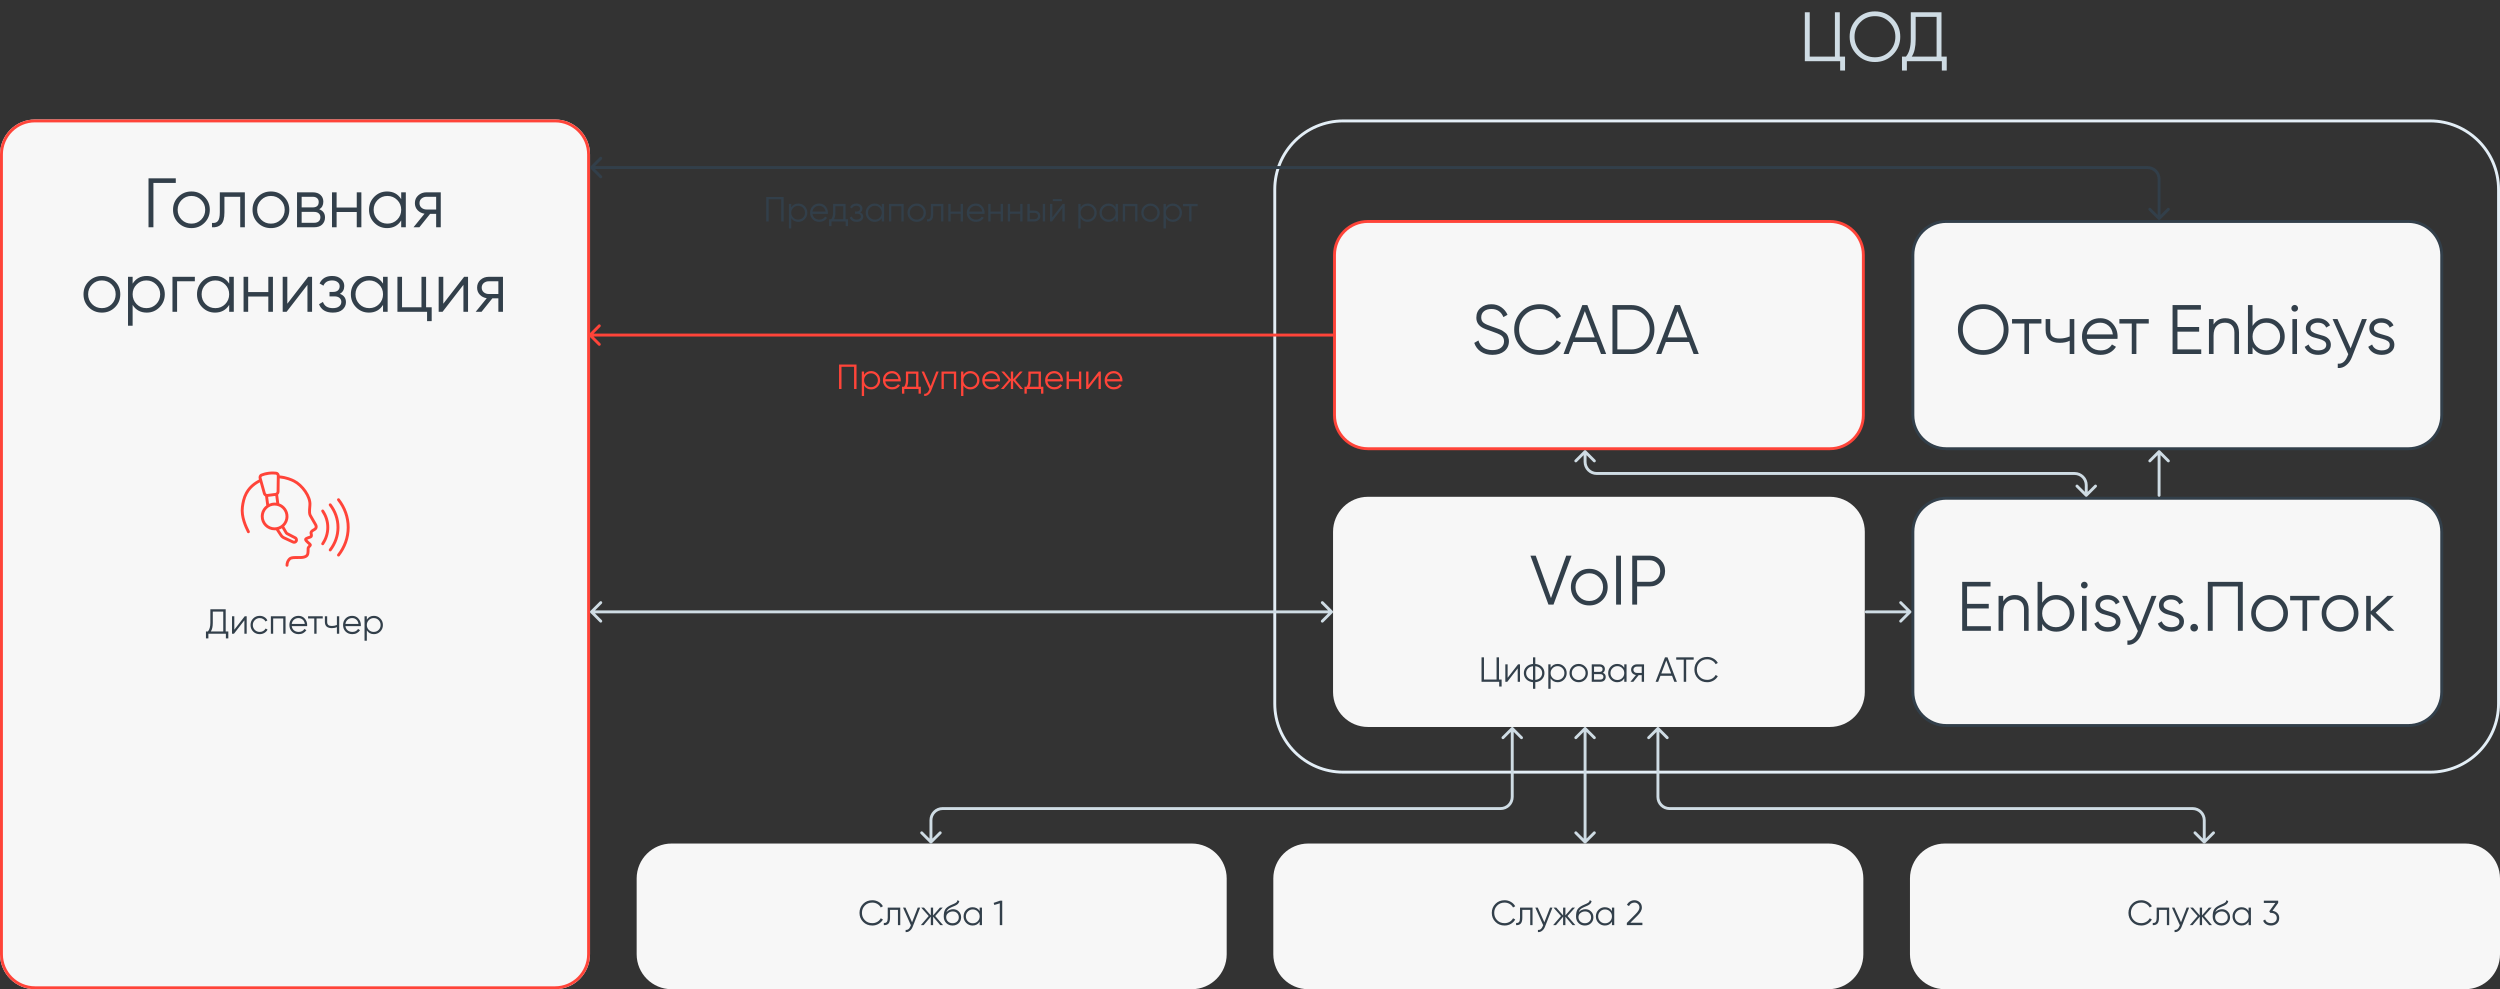 <?xml version="1.0" encoding="UTF-8"?> <svg xmlns="http://www.w3.org/2000/svg" width="1716" height="679" viewBox="0 0 1716 679" fill="none"><rect x="0" y="0" width="1716" height="679" fill="#333333" stroke="none"/> <path d="M0 106C0 92.745 10.745 82 24 82H381C394.255 82 405 92.745 405 106V655C405 668.255 394.255 679 381 679H24C10.745 679 0 668.255 0 655V106Z" fill="#F7F7F7"></path> <path fill-rule="evenodd" clip-rule="evenodd" d="M24 82C10.745 82 0 92.745 0 106V655C0 668.255 10.745 679 24 679H381C394.255 679 405 668.255 405 655V106C405 92.745 394.255 82 381 82H24ZM24 84H381C393.15 84 403 93.85 403 106V655C403 667.15 393.15 677 381 677H24C11.85 677 2 667.15 2 655V106C2 93.85 11.85 84 24 84Z" fill="#FF4439"></path> <path d="M437 603C437 589.745 447.745 579 461 579H818C831.255 579 842 589.745 842 603V655C842 668.255 831.255 679 818 679H461C447.745 679 437 668.255 437 655V603Z" fill="#F7F7F7"></path> <path d="M874 603C874 589.745 884.745 579 898 579H1255C1268.25 579 1279 589.745 1279 603V655C1279 668.255 1268.25 679 1255 679H898C884.745 679 874 668.255 874 655V603Z" fill="#F7F7F7"></path> <path d="M939 152H1256C1268.7 152 1279 162.297 1279 175V285C1279 297.703 1268.7 308 1256 308H939C926.297 308 916 297.703 916 285V175C916 162.297 926.297 152 939 152Z" fill="#F7F7F7" stroke="#FF4439" stroke-width="2"></path> <path d="M915 365C915 351.745 925.745 341 939 341H1256C1269.25 341 1280 351.745 1280 365V475C1280 488.255 1269.25 499 1256 499H939C925.745 499 915 488.255 915 475V365Z" fill="#F7F7F7"></path> <path d="M1336 152H1653C1665.7 152 1676 162.297 1676 175V285C1676 297.703 1665.7 308 1653 308H1336C1323.3 308 1313 297.703 1313 285V175C1313 162.297 1323.3 152 1336 152Z" fill="#F7F7F7" stroke="#323F4A" stroke-width="2"></path> <path d="M1336 342H1653C1665.7 342 1676 352.297 1676 365V475C1676 487.703 1665.7 498 1653 498H1336C1323.3 498 1313 487.703 1313 475V365C1313 352.297 1323.3 342 1336 342Z" fill="#F7F7F7" stroke="#323F4A" stroke-width="2"></path> <path d="M1311 603C1311 589.745 1321.75 579 1335 579H1692C1705.25 579 1716 589.745 1716 603V655C1716 668.255 1705.25 679 1692 679H1335C1321.75 679 1311 668.255 1311 655V603Z" fill="#F7F7F7"></path> <path fill-rule="evenodd" clip-rule="evenodd" d="M179.897 327.015C180.912 326.609 182.509 326.095 184.575 325.828C186.64 325.56 188.315 325.649 189.401 325.783C189.722 325.822 190.015 326.114 190.009 326.582L189.862 337.386C189.855 337.883 189.483 338.3 188.99 338.364L183.503 339.075C183.01 339.139 182.544 338.831 182.411 338.352L179.513 327.944C179.387 327.492 179.596 327.135 179.897 327.015ZM184.317 323.844C182.06 324.137 180.299 324.7 179.154 325.158C177.774 325.71 177.226 327.188 177.586 328.48L177.767 329.131C177.581 329.227 177.396 329.326 177.209 329.427C172.643 331.918 169.867 334.981 168.142 338.233C166.428 341.467 165.782 344.832 165.39 347.869C164.472 354.975 167.952 362.14 169.606 365.447C169.853 365.941 170.453 366.142 170.947 365.895C171.441 365.648 171.642 365.047 171.395 364.553C169.715 361.194 166.544 354.548 167.373 348.126C167.756 345.165 168.364 342.084 169.909 339.17C171.444 336.276 173.933 333.492 178.167 331.183C178.217 331.156 178.266 331.129 178.316 331.102L180.484 338.888C180.712 339.708 181.264 340.361 181.971 340.735L182.773 346.92C180.481 348.654 179 351.404 179 354.5C179 359.747 183.253 364 188.5 364C188.815 364 189.126 363.985 189.432 363.955L192.138 368.048C192.705 368.907 193.5 369.591 194.434 370.023L200.801 372.975C202.052 373.555 203.539 373.063 204.199 371.852C204.899 370.566 204.407 368.956 203.108 368.28L197.531 365.379C197.438 365.331 197.361 365.257 197.308 365.167L195.075 361.357C196.878 359.628 198 357.195 198 354.5C198 350.365 195.358 346.846 191.669 345.541L190.896 339.577C191.483 339.035 191.85 338.263 191.861 337.413L191.985 328.347C196.4 328.78 199.804 330.296 201.339 331.063C203.933 332.36 206.689 334.917 208.726 337.886C210.777 340.875 211.976 344.096 211.726 346.691C211.479 349.27 211.413 350.852 211.486 351.934C211.562 353.078 211.795 353.683 212.097 354.286C212.543 355.179 213.44 356.689 214.236 358.025L214.326 358.176L214.327 358.177L214.327 358.177C214.697 358.799 215.045 359.383 215.323 359.863C215.641 360.411 215.823 360.747 215.869 360.859C215.958 361.075 216.07 361.389 216.034 361.704C216.008 361.927 215.895 362.305 215.17 362.667C214.095 363.205 213.379 363.765 212.955 364.367C212.501 365.012 212.425 365.642 212.514 366.167C212.532 366.275 212.561 366.39 212.583 366.477L212.61 366.58C212.626 366.642 212.642 366.701 212.658 366.769C212.708 366.971 212.747 367.16 212.76 367.33C212.773 367.489 212.759 367.578 212.748 367.616C212.618 367.68 212.395 367.762 212.061 367.875C212.035 367.884 212.009 367.892 211.983 367.901C211.935 367.918 211.885 367.934 211.834 367.951C211.568 368.04 211.269 368.14 210.983 368.246C210.613 368.383 210.211 368.549 209.863 368.751C209.552 368.932 209.108 369.24 208.888 369.736C208.862 369.795 208.842 369.857 208.827 369.92C208.732 370.341 208.825 370.726 208.948 371.017C209.07 371.308 209.25 371.571 209.431 371.796C209.791 372.244 210.274 372.687 210.701 373.064C210.831 373.178 210.955 373.286 211.073 373.388L211.073 373.389L211.074 373.389L211.074 373.389C211.371 373.648 211.627 373.87 211.833 374.074L211.853 374.094C211.798 374.155 211.739 374.217 211.67 374.289L211.67 374.289C211.61 374.353 211.542 374.424 211.463 374.509C211.125 374.873 210.5 375.563 210.5 376.5C210.5 377.002 210.5 377.745 210.455 378.482C210.409 379.251 210.32 379.889 210.191 380.237C210.14 380.375 209.553 381.675 206.193 381.675C205.763 381.675 205.347 381.672 204.946 381.67H204.945H204.945H204.944H204.943C203.526 381.663 202.294 381.656 201.288 381.75C199.989 381.872 198.8 382.177 197.946 383.086C196.565 384.557 196 386.267 196 388C196 388.552 196.448 389 197 389C197.552 389 198 388.552 198 388C198 386.733 198.399 385.525 199.404 384.455C199.744 384.093 200.313 383.851 201.475 383.742C202.373 383.658 203.467 383.663 204.858 383.67C205.275 383.672 205.719 383.675 206.193 383.675C210.14 383.675 211.646 382.065 212.066 380.932C212.309 380.278 212.405 379.373 212.452 378.602C212.5 377.801 212.5 377.006 212.5 376.508V376.507V376.5C212.5 376.437 212.551 376.277 212.93 375.869C212.968 375.827 213.014 375.779 213.064 375.726C213.195 375.589 213.352 375.423 213.475 375.275C213.645 375.071 213.891 374.746 213.984 374.33C214.1 373.814 213.846 373.396 213.738 373.234C213.597 373.023 213.412 372.823 213.239 372.652C212.984 372.4 212.654 372.112 212.338 371.837L212.338 371.837L212.337 371.837C212.23 371.744 212.125 371.652 212.024 371.563C211.596 371.186 211.231 370.843 210.991 370.544C210.964 370.511 210.94 370.48 210.92 370.451C211.112 370.346 211.369 370.236 211.678 370.122C211.931 370.028 212.188 369.942 212.448 369.855L212.449 369.855L212.451 369.854L212.457 369.852C212.538 369.825 212.62 369.797 212.702 369.77C213.02 369.662 213.377 369.537 213.649 369.401C214.715 368.868 214.804 367.795 214.754 367.172C214.728 366.839 214.658 366.526 214.6 366.29C214.568 366.159 214.544 366.069 214.527 366.002L214.527 366.002L214.526 366.002C214.505 365.921 214.493 365.875 214.486 365.833L214.486 365.831C214.478 365.788 214.463 365.699 214.59 365.519C214.748 365.294 215.14 364.919 216.064 364.456C217.339 363.819 217.91 362.886 218.02 361.934C218.12 361.074 217.821 360.348 217.72 360.1L217.719 360.099C217.609 359.832 217.344 359.361 217.053 358.859C216.769 358.369 216.415 357.774 216.046 357.156L216.046 357.155L216.046 357.155L215.954 357.002C215.14 355.634 214.291 354.202 213.885 353.391C213.687 352.994 213.538 352.646 213.481 351.8C213.421 350.893 213.471 349.449 213.717 346.882C214.032 343.612 212.543 339.914 210.376 336.755C208.195 333.577 205.2 330.758 202.233 329.274C200.596 328.455 196.861 326.785 192 326.339C191.902 325.1 191.02 323.967 189.645 323.798C188.421 323.647 186.575 323.551 184.317 323.844ZM193.806 366.945L191.533 363.506C192.221 363.274 192.873 362.966 193.48 362.591L195.582 366.178C195.826 366.593 196.181 366.932 196.609 367.154L202.185 370.054C202.491 370.213 202.607 370.593 202.442 370.896C202.287 371.181 201.937 371.297 201.642 371.16L195.275 368.209C194.678 367.932 194.169 367.495 193.806 366.945ZM188.983 340.381L184.025 341.024L184.646 345.814C185.824 345.291 187.128 345 188.5 345C188.869 345 189.232 345.021 189.59 345.062L188.983 340.381ZM181 354.5C181 350.358 184.358 347 188.5 347C192.642 347 196 350.358 196 354.5C196 358.642 192.642 362 188.5 362C184.358 362 181 358.642 181 354.5ZM212.072 374.341C212.092 374.371 212.086 374.369 212.072 374.341L212.072 374.341ZM233.135 342.385C232.796 341.95 232.167 341.872 231.732 342.212C231.296 342.551 231.219 343.18 231.559 343.615C235.623 348.824 238 355.165 238 362C238 368.835 235.623 375.176 231.559 380.385C231.219 380.82 231.296 381.449 231.732 381.789C232.167 382.128 232.796 382.051 233.135 381.615C237.454 376.08 240 369.313 240 362C240 354.688 237.454 347.92 233.135 342.385ZM226.049 345.707C226.487 345.371 227.115 345.453 227.451 345.891C230.942 350.441 233 355.998 233 362C233 368.003 230.942 373.559 227.451 378.109C227.115 378.547 226.487 378.63 226.049 378.294C225.611 377.957 225.528 377.33 225.864 376.891C229.106 372.667 231 367.533 231 362C231 356.467 229.106 351.333 225.864 347.109C225.528 346.671 225.611 346.043 226.049 345.707ZM222.327 350.184C222.016 349.727 221.393 349.609 220.937 349.92C220.481 350.231 220.363 350.853 220.674 351.31C222.783 354.405 224 358.071 224 362C224 365.929 222.783 369.595 220.674 372.691C220.363 373.147 220.481 373.769 220.937 374.08C221.393 374.391 222.016 374.273 222.327 373.817C224.65 370.407 226 366.352 226 362C226 357.649 224.65 353.594 222.327 350.184Z" fill="#FF4439"></path> <path d="M154.92 433.416H156.72V438.216H155.04V435H143.04V438.216H141.36V433.416H142.728C143.832 432.12 144.384 430.12 144.384 427.416V418.2H154.92V433.416ZM144.72 433.416H153.24V419.784H146.064V427.464C146.064 430.12 145.616 432.104 144.72 433.416ZM167.986 423H169.33V435H167.746V425.76L160.594 435H159.25V423H160.834V432.24L167.986 423ZM178.272 435.288C176.464 435.288 174.96 434.688 173.76 433.488C172.56 432.272 171.96 430.776 171.96 429C171.96 427.224 172.56 425.736 173.76 424.536C174.96 423.32 176.464 422.712 178.272 422.712C179.456 422.712 180.52 423 181.464 423.576C182.408 424.136 183.096 424.896 183.528 425.856L182.232 426.6C181.912 425.88 181.392 425.312 180.672 424.896C179.968 424.464 179.168 424.248 178.272 424.248C176.944 424.248 175.824 424.712 174.912 425.64C174 426.552 173.544 427.672 173.544 429C173.544 430.328 174 431.456 174.912 432.384C175.824 433.296 176.944 433.752 178.272 433.752C179.168 433.752 179.968 433.544 180.672 433.128C181.376 432.696 181.928 432.12 182.328 431.4L183.648 432.168C183.152 433.128 182.424 433.888 181.464 434.448C180.504 435.008 179.44 435.288 178.272 435.288ZM196.002 423V435H194.418V424.536H187.506V435H185.922V423H196.002ZM204.896 422.712C206.672 422.712 208.104 423.344 209.192 424.608C210.296 425.856 210.848 427.336 210.848 429.048C210.848 429.224 210.832 429.472 210.8 429.792H200.264C200.424 431.008 200.936 431.976 201.8 432.696C202.68 433.4 203.76 433.752 205.04 433.752C205.952 433.752 206.736 433.568 207.392 433.2C208.064 432.816 208.568 432.32 208.904 431.712L210.296 432.528C209.768 433.376 209.048 434.048 208.136 434.544C207.224 435.04 206.184 435.288 205.016 435.288C203.128 435.288 201.592 434.696 200.408 433.512C199.224 432.328 198.632 430.824 198.632 429C198.632 427.208 199.216 425.712 200.384 424.512C201.552 423.312 203.056 422.712 204.896 422.712ZM204.896 424.248C203.648 424.248 202.6 424.624 201.752 425.376C200.92 426.112 200.424 427.072 200.264 428.256H209.216C209.056 426.992 208.568 426.008 207.752 425.304C206.936 424.6 205.984 424.248 204.896 424.248ZM221.539 423V424.536H217.291V435H215.707V424.536H211.459V423H221.539ZM231.245 423H232.829V435H231.245V430.44C230.317 430.92 229.173 431.16 227.813 431.16C226.245 431.16 225.045 430.8 224.213 430.08C223.397 429.344 222.989 428.264 222.989 426.84V423H224.573V426.84C224.573 427.848 224.837 428.576 225.365 429.024C225.893 429.456 226.693 429.672 227.765 429.672C229.013 429.672 230.173 429.44 231.245 428.976V423ZM241.74 422.712C243.516 422.712 244.948 423.344 246.036 424.608C247.14 425.856 247.692 427.336 247.692 429.048C247.692 429.224 247.676 429.472 247.644 429.792H237.108C237.268 431.008 237.78 431.976 238.644 432.696C239.524 433.4 240.604 433.752 241.884 433.752C242.796 433.752 243.58 433.568 244.236 433.2C244.908 432.816 245.412 432.32 245.748 431.712L247.14 432.528C246.612 433.376 245.892 434.048 244.98 434.544C244.068 435.04 243.028 435.288 241.86 435.288C239.972 435.288 238.436 434.696 237.252 433.512C236.068 432.328 235.476 430.824 235.476 429C235.476 427.208 236.06 425.712 237.228 424.512C238.396 423.312 239.9 422.712 241.74 422.712ZM241.74 424.248C240.492 424.248 239.444 424.624 238.596 425.376C237.764 426.112 237.268 427.072 237.108 428.256H246.06C245.9 426.992 245.412 426.008 244.596 425.304C243.78 424.6 242.828 424.248 241.74 424.248ZM256.643 422.712C258.355 422.712 259.811 423.32 261.011 424.536C262.227 425.752 262.835 427.24 262.835 429C262.835 430.76 262.227 432.248 261.011 433.464C259.811 434.68 258.355 435.288 256.643 435.288C254.515 435.288 252.899 434.408 251.795 432.648V439.8H250.211V423H251.795V425.352C252.899 423.592 254.515 422.712 256.643 422.712ZM253.163 432.384C254.075 433.296 255.195 433.752 256.523 433.752C257.851 433.752 258.971 433.296 259.883 432.384C260.795 431.456 261.251 430.328 261.251 429C261.251 427.672 260.795 426.552 259.883 425.64C258.971 424.712 257.851 424.248 256.523 424.248C255.195 424.248 254.075 424.712 253.163 425.64C252.251 426.552 251.795 427.672 251.795 429C251.795 430.328 252.251 431.456 253.163 432.384Z" fill="#323F4A"></path> <path d="M120.662 122.4V125.568H105.302V156H101.942V122.4H120.662ZM140.324 152.976C137.892 155.376 134.916 156.576 131.396 156.576C127.876 156.576 124.884 155.376 122.42 152.976C119.988 150.544 118.772 147.552 118.772 144C118.772 140.448 119.988 137.472 122.42 135.072C124.884 132.64 127.876 131.424 131.396 131.424C134.916 131.424 137.892 132.64 140.324 135.072C142.788 137.472 144.02 140.448 144.02 144C144.02 147.552 142.788 150.544 140.324 152.976ZM124.676 150.768C126.5 152.592 128.74 153.504 131.396 153.504C134.052 153.504 136.292 152.592 138.116 150.768C139.94 148.912 140.852 146.656 140.852 144C140.852 141.344 139.94 139.104 138.116 137.28C136.292 135.424 134.052 134.496 131.396 134.496C128.74 134.496 126.5 135.424 124.676 137.28C122.852 139.104 121.94 141.344 121.94 144C121.94 146.656 122.852 148.912 124.676 150.768ZM168.063 132V156H164.895V135.072H154.047V145.776C154.047 149.776 153.279 152.528 151.743 154.032C150.239 155.536 148.159 156.192 145.503 156V153.024C147.327 153.216 148.671 152.784 149.535 151.728C150.431 150.672 150.879 148.688 150.879 145.776V132H168.063ZM194.886 152.976C192.454 155.376 189.478 156.576 185.958 156.576C182.438 156.576 179.446 155.376 176.982 152.976C174.55 150.544 173.334 147.552 173.334 144C173.334 140.448 174.55 137.472 176.982 135.072C179.446 132.64 182.438 131.424 185.958 131.424C189.478 131.424 192.454 132.64 194.886 135.072C197.35 137.472 198.582 140.448 198.582 144C198.582 147.552 197.35 150.544 194.886 152.976ZM179.238 150.768C181.062 152.592 183.302 153.504 185.958 153.504C188.614 153.504 190.854 152.592 192.678 150.768C194.502 148.912 195.414 146.656 195.414 144C195.414 141.344 194.502 139.104 192.678 137.28C190.854 135.424 188.614 134.496 185.958 134.496C183.302 134.496 181.062 135.424 179.238 137.28C177.414 139.104 176.502 141.344 176.502 144C176.502 146.656 177.414 148.912 179.238 150.768ZM219.147 143.664C221.771 144.624 223.083 146.496 223.083 149.28C223.083 151.232 222.427 152.848 221.115 154.128C219.835 155.376 217.979 156 215.547 156H203.883V132H214.587C216.923 132 218.731 132.608 220.011 133.824C221.291 135.008 221.931 136.544 221.931 138.432C221.931 140.832 221.003 142.576 219.147 143.664ZM214.587 135.072H207.051V142.368H214.587C217.371 142.368 218.763 141.12 218.763 138.624C218.763 137.504 218.395 136.64 217.659 136.032C216.955 135.392 215.931 135.072 214.587 135.072ZM215.547 152.928C216.955 152.928 218.027 152.592 218.763 151.92C219.531 151.248 219.915 150.304 219.915 149.088C219.915 147.968 219.531 147.088 218.763 146.448C218.027 145.776 216.955 145.44 215.547 145.44H207.051V152.928H215.547ZM244.875 132H248.043V156H244.875V145.536H231.051V156H227.883V132H231.051V142.464H244.875V132ZM275.383 132H278.551V156H275.383V151.296C273.175 154.816 269.943 156.576 265.687 156.576C262.263 156.576 259.335 155.36 256.903 152.928C254.503 150.496 253.303 147.52 253.303 144C253.303 140.48 254.503 137.504 256.903 135.072C259.335 132.64 262.263 131.424 265.687 131.424C269.943 131.424 273.175 133.184 275.383 136.704V132ZM259.207 150.768C261.031 152.592 263.271 153.504 265.927 153.504C268.583 153.504 270.823 152.592 272.647 150.768C274.471 148.912 275.383 146.656 275.383 144C275.383 141.344 274.471 139.104 272.647 137.28C270.823 135.424 268.583 134.496 265.927 134.496C263.271 134.496 261.031 135.424 259.207 137.28C257.383 139.104 256.471 141.344 256.471 144C256.471 146.656 257.383 148.912 259.207 150.768ZM302.538 132V156H299.37V146.784H295.242L287.85 156H283.818L291.402 146.688C289.482 146.4 287.898 145.6 286.65 144.288C285.402 142.976 284.778 141.36 284.778 139.44C284.778 137.264 285.546 135.488 287.082 134.112C288.65 132.704 290.554 132 292.794 132H302.538ZM292.794 143.808H299.37V135.072H292.794C291.45 135.072 290.298 135.472 289.338 136.272C288.41 137.072 287.946 138.128 287.946 139.44C287.946 140.752 288.41 141.808 289.338 142.608C290.298 143.408 291.45 143.808 292.794 143.808ZM78.87 210.976C76.438 213.376 73.462 214.576 69.942 214.576C66.422 214.576 63.43 213.376 60.966 210.976C58.534 208.544 57.318 205.552 57.318 202C57.318 198.448 58.534 195.472 60.966 193.072C63.43 190.64 66.422 189.424 69.942 189.424C73.462 189.424 76.438 190.64 78.87 193.072C81.334 195.472 82.566 198.448 82.566 202C82.566 205.552 81.334 208.544 78.87 210.976ZM63.222 208.768C65.046 210.592 67.286 211.504 69.942 211.504C72.598 211.504 74.838 210.592 76.662 208.768C78.486 206.912 79.398 204.656 79.398 202C79.398 199.344 78.486 197.104 76.662 195.28C74.838 193.424 72.598 192.496 69.942 192.496C67.286 192.496 65.046 193.424 63.222 195.28C61.398 197.104 60.486 199.344 60.486 202C60.486 204.656 61.398 206.912 63.222 208.768ZM100.732 189.424C104.156 189.424 107.068 190.64 109.468 193.072C111.9 195.504 113.116 198.48 113.116 202C113.116 205.52 111.9 208.496 109.468 210.928C107.068 213.36 104.156 214.576 100.732 214.576C96.476 214.576 93.244 212.816 91.036 209.296V223.6H87.868V190H91.036V194.704C93.244 191.184 96.476 189.424 100.732 189.424ZM93.772 208.768C95.596 210.592 97.836 211.504 100.492 211.504C103.148 211.504 105.388 210.592 107.212 208.768C109.036 206.912 109.948 204.656 109.948 202C109.948 199.344 109.036 197.104 107.212 195.28C105.388 193.424 103.148 192.496 100.492 192.496C97.836 192.496 95.596 193.424 93.772 195.28C91.948 197.104 91.036 199.344 91.036 202C91.036 204.656 91.948 206.912 93.772 208.768ZM133.743 190V193.072H121.551V214H118.383V190H133.743ZM157.305 190H160.473V214H157.305V209.296C155.097 212.816 151.865 214.576 147.609 214.576C144.185 214.576 141.257 213.36 138.825 210.928C136.425 208.496 135.225 205.52 135.225 202C135.225 198.48 136.425 195.504 138.825 193.072C141.257 190.64 144.185 189.424 147.609 189.424C151.865 189.424 155.097 191.184 157.305 194.704V190ZM141.129 208.768C142.953 210.592 145.193 211.504 147.849 211.504C150.505 211.504 152.745 210.592 154.569 208.768C156.393 206.912 157.305 204.656 157.305 202C157.305 199.344 156.393 197.104 154.569 195.28C152.745 193.424 150.505 192.496 147.849 192.496C145.193 192.496 142.953 193.424 141.129 195.28C139.305 197.104 138.393 199.344 138.393 202C138.393 204.656 139.305 206.912 141.129 208.768ZM184.172 190H187.34V214H184.172V203.536H170.348V214H167.18V190H170.348V200.464H184.172V190ZM211.512 190H214.2V214H211.032V195.52L196.728 214H194.04V190H197.208V208.48L211.512 190ZM233.283 201.664C236.067 202.72 237.459 204.64 237.459 207.424C237.459 209.408 236.675 211.104 235.107 212.512C233.571 213.888 231.363 214.576 228.483 214.576C223.651 214.576 220.483 212.656 218.979 208.816L221.667 207.232C222.659 210.08 224.931 211.504 228.483 211.504C230.339 211.504 231.763 211.104 232.755 210.304C233.779 209.504 234.291 208.48 234.291 207.232C234.291 206.112 233.875 205.2 233.043 204.496C232.211 203.792 231.091 203.44 229.683 203.44H226.179V200.368H228.723C230.099 200.368 231.171 200.032 231.939 199.36C232.739 198.656 233.139 197.696 233.139 196.48C233.139 195.328 232.675 194.384 231.747 193.648C230.819 192.88 229.571 192.496 228.003 192.496C224.995 192.496 222.995 193.696 222.003 196.096L219.363 194.56C220.963 191.136 223.843 189.424 228.003 189.424C230.531 189.424 232.547 190.096 234.051 191.44C235.555 192.752 236.307 194.368 236.307 196.288C236.307 198.752 235.299 200.544 233.283 201.664ZM262.914 190H266.082V214H262.914V209.296C260.706 212.816 257.474 214.576 253.218 214.576C249.794 214.576 246.866 213.36 244.434 210.928C242.034 208.496 240.834 205.52 240.834 202C240.834 198.48 242.034 195.504 244.434 193.072C246.866 190.64 249.794 189.424 253.218 189.424C257.474 189.424 260.706 191.184 262.914 194.704V190ZM246.738 208.768C248.562 210.592 250.802 211.504 253.458 211.504C256.114 211.504 258.354 210.592 260.178 208.768C262.002 206.912 262.914 204.656 262.914 202C262.914 199.344 262.002 197.104 260.178 195.28C258.354 193.424 256.114 192.496 253.458 192.496C250.802 192.496 248.562 193.424 246.738 195.28C244.914 197.104 244.002 199.344 244.002 202C244.002 204.656 244.914 206.912 246.738 208.768ZM292.47 210.928H296.31V220.432H293.142V214H272.79V190H275.958V210.928H289.302V190H292.47V210.928ZM318.574 190H321.262V214H318.094V195.52L303.79 214H301.102V190H304.27V208.48L318.574 190ZM345.242 190V214H342.074V204.784H337.946L330.554 214H326.522L334.106 204.688C332.186 204.4 330.602 203.6 329.354 202.288C328.106 200.976 327.482 199.36 327.482 197.44C327.482 195.264 328.25 193.488 329.786 192.112C331.354 190.704 333.258 190 335.498 190H345.242ZM335.498 201.808H342.074V193.072H335.498C334.154 193.072 333.002 193.472 332.042 194.272C331.114 195.072 330.65 196.128 330.65 197.44C330.65 198.752 331.114 199.808 332.042 200.608C333.002 201.408 334.154 201.808 335.498 201.808Z" fill="#323F4A"></path> <path d="M537.92 135.2V152H536.24V136.784H527.6V152H525.92V135.2H537.92ZM547.956 139.712C549.668 139.712 551.124 140.32 552.324 141.536C553.54 142.752 554.148 144.24 554.148 146C554.148 147.76 553.54 149.248 552.324 150.464C551.124 151.68 549.668 152.288 547.956 152.288C545.828 152.288 544.212 151.408 543.108 149.648V156.8H541.524V140H543.108V142.352C544.212 140.592 545.828 139.712 547.956 139.712ZM544.476 149.384C545.388 150.296 546.508 150.752 547.836 150.752C549.164 150.752 550.284 150.296 551.196 149.384C552.108 148.456 552.564 147.328 552.564 146C552.564 144.672 552.108 143.552 551.196 142.64C550.284 141.712 549.164 141.248 547.836 141.248C546.508 141.248 545.388 141.712 544.476 142.64C543.564 143.552 543.108 144.672 543.108 146C543.108 147.328 543.564 148.456 544.476 149.384ZM562.326 139.712C564.102 139.712 565.534 140.344 566.622 141.608C567.726 142.856 568.278 144.336 568.278 146.048C568.278 146.224 568.262 146.472 568.23 146.792H557.694C557.854 148.008 558.366 148.976 559.23 149.696C560.11 150.4 561.19 150.752 562.47 150.752C563.382 150.752 564.166 150.568 564.822 150.2C565.494 149.816 565.998 149.32 566.334 148.712L567.726 149.528C567.198 150.376 566.478 151.048 565.566 151.544C564.654 152.04 563.614 152.288 562.446 152.288C560.558 152.288 559.022 151.696 557.838 150.512C556.654 149.328 556.062 147.824 556.062 146C556.062 144.208 556.646 142.712 557.814 141.512C558.982 140.312 560.486 139.712 562.326 139.712ZM562.326 141.248C561.078 141.248 560.03 141.624 559.182 142.376C558.35 143.112 557.854 144.072 557.694 145.256H566.646C566.486 143.992 565.998 143.008 565.182 142.304C564.366 141.6 563.414 141.248 562.326 141.248ZM580.408 150.464H582.088V155.216H580.504V152H570.712V155.216H569.128V150.464H570.592C571.408 149.392 571.816 147.88 571.816 145.928V140H580.408V150.464ZM572.512 150.464H578.824V141.536H573.4V145.928C573.4 147.768 573.104 149.28 572.512 150.464ZM590.442 145.832C591.834 146.36 592.53 147.32 592.53 148.712C592.53 149.704 592.138 150.552 591.354 151.256C590.586 151.944 589.482 152.288 588.042 152.288C585.626 152.288 584.042 151.328 583.29 149.408L584.634 148.616C585.13 150.04 586.266 150.752 588.042 150.752C588.97 150.752 589.682 150.552 590.178 150.152C590.69 149.752 590.946 149.24 590.946 148.616C590.946 148.056 590.738 147.6 590.322 147.248C589.906 146.896 589.346 146.72 588.642 146.72H586.89V145.184H588.162C588.85 145.184 589.386 145.016 589.77 144.68C590.17 144.328 590.37 143.848 590.37 143.24C590.37 142.664 590.138 142.192 589.674 141.824C589.21 141.44 588.586 141.248 587.802 141.248C586.298 141.248 585.298 141.848 584.802 143.048L583.482 142.28C584.282 140.568 585.722 139.712 587.802 139.712C589.066 139.712 590.074 140.048 590.826 140.72C591.578 141.376 591.954 142.184 591.954 143.144C591.954 144.376 591.45 145.272 590.442 145.832ZM605.258 140H606.842V152H605.258V149.648C604.154 151.408 602.538 152.288 600.41 152.288C598.698 152.288 597.234 151.68 596.018 150.464C594.818 149.248 594.218 147.76 594.218 146C594.218 144.24 594.818 142.752 596.018 141.536C597.234 140.32 598.698 139.712 600.41 139.712C602.538 139.712 604.154 140.592 605.258 142.352V140ZM597.17 149.384C598.082 150.296 599.202 150.752 600.53 150.752C601.858 150.752 602.978 150.296 603.89 149.384C604.802 148.456 605.258 147.328 605.258 146C605.258 144.672 604.802 143.552 603.89 142.64C602.978 141.712 601.858 141.248 600.53 141.248C599.202 141.248 598.082 141.712 597.17 142.64C596.258 143.552 595.802 144.672 595.802 146C595.802 147.328 596.258 148.456 597.17 149.384ZM620.276 140V152H618.692V141.536H611.78V152H610.196V140H620.276ZM633.681 150.488C632.465 151.688 630.977 152.288 629.217 152.288C627.457 152.288 625.961 151.688 624.729 150.488C623.513 149.272 622.905 147.776 622.905 146C622.905 144.224 623.513 142.736 624.729 141.536C625.961 140.32 627.457 139.712 629.217 139.712C630.977 139.712 632.465 140.32 633.681 141.536C634.913 142.736 635.529 144.224 635.529 146C635.529 147.776 634.913 149.272 633.681 150.488ZM625.857 149.384C626.769 150.296 627.889 150.752 629.217 150.752C630.545 150.752 631.665 150.296 632.577 149.384C633.489 148.456 633.945 147.328 633.945 146C633.945 144.672 633.489 143.552 632.577 142.64C631.665 141.712 630.545 141.248 629.217 141.248C627.889 141.248 626.769 141.712 625.857 142.64C624.945 143.552 624.489 144.672 624.489 146C624.489 147.328 624.945 148.456 625.857 149.384ZM647.551 140V152H645.967V141.536H640.543V146.888C640.543 148.888 640.159 150.264 639.391 151.016C638.639 151.768 637.599 152.096 636.271 152V150.512C637.183 150.608 637.855 150.392 638.287 149.864C638.735 149.336 638.959 148.344 638.959 146.888V140H647.551ZM659.403 140H660.987V152H659.403V146.768H652.491V152H650.907V140H652.491V145.232H659.403V140ZM669.88 139.712C671.656 139.712 673.088 140.344 674.176 141.608C675.28 142.856 675.832 144.336 675.832 146.048C675.832 146.224 675.816 146.472 675.784 146.792H665.248C665.408 148.008 665.92 148.976 666.784 149.696C667.664 150.4 668.744 150.752 670.024 150.752C670.936 150.752 671.72 150.568 672.376 150.2C673.048 149.816 673.552 149.32 673.888 148.712L675.28 149.528C674.752 150.376 674.032 151.048 673.12 151.544C672.208 152.04 671.168 152.288 670 152.288C668.112 152.288 666.576 151.696 665.392 150.512C664.208 149.328 663.616 147.824 663.616 146C663.616 144.208 664.2 142.712 665.368 141.512C666.536 140.312 668.04 139.712 669.88 139.712ZM669.88 141.248C668.632 141.248 667.584 141.624 666.736 142.376C665.904 143.112 665.408 144.072 665.248 145.256H674.2C674.04 143.992 673.552 143.008 672.736 142.304C671.92 141.6 670.968 141.248 669.88 141.248ZM686.848 140H688.432V152H686.848V146.768H679.936V152H678.352V140H679.936V145.232H686.848V140ZM700.278 140H701.862V152H700.278V146.768H693.366V152H691.782V140H693.366V145.232H700.278V140ZM710.083 144.56C711.203 144.56 712.147 144.912 712.915 145.616C713.699 146.304 714.091 147.192 714.091 148.28C714.091 149.368 713.699 150.264 712.915 150.968C712.147 151.656 711.203 152 710.083 152H705.211V140H706.795V144.56H710.083ZM715.771 140H717.355V152H715.771V140ZM710.083 150.464C710.755 150.464 711.323 150.264 711.787 149.864C712.267 149.464 712.507 148.936 712.507 148.28C712.507 147.624 712.267 147.096 711.787 146.696C711.323 146.296 710.755 146.096 710.083 146.096H706.795V150.464H710.083ZM722.647 138.08V136.688H728.887V138.08H722.647ZM729.463 140H730.807V152H729.223V142.76L722.071 152H720.727V140H722.311V149.24L729.463 140ZM746.589 139.712C748.301 139.712 749.757 140.32 750.957 141.536C752.173 142.752 752.781 144.24 752.781 146C752.781 147.76 752.173 149.248 750.957 150.464C749.757 151.68 748.301 152.288 746.589 152.288C744.461 152.288 742.845 151.408 741.741 149.648V156.8H740.157V140H741.741V142.352C742.845 140.592 744.461 139.712 746.589 139.712ZM743.109 149.384C744.021 150.296 745.141 150.752 746.469 150.752C747.797 150.752 748.917 150.296 749.829 149.384C750.741 148.456 751.197 147.328 751.197 146C751.197 144.672 750.741 143.552 749.829 142.64C748.917 141.712 747.797 141.248 746.469 141.248C745.141 141.248 744.021 141.712 743.109 142.64C742.197 143.552 741.741 144.672 741.741 146C741.741 147.328 742.197 148.456 743.109 149.384ZM765.734 140H767.318V152H765.734V149.648C764.63 151.408 763.014 152.288 760.886 152.288C759.174 152.288 757.71 151.68 756.494 150.464C755.294 149.248 754.694 147.76 754.694 146C754.694 144.24 755.294 142.752 756.494 141.536C757.71 140.32 759.174 139.712 760.886 139.712C763.014 139.712 764.63 140.592 765.734 142.352V140ZM757.646 149.384C758.558 150.296 759.678 150.752 761.006 150.752C762.334 150.752 763.454 150.296 764.366 149.384C765.278 148.456 765.734 147.328 765.734 146C765.734 144.672 765.278 143.552 764.366 142.64C763.454 141.712 762.334 141.248 761.006 141.248C759.678 141.248 758.558 141.712 757.646 142.64C756.734 143.552 756.278 144.672 756.278 146C756.278 147.328 756.734 148.456 757.646 149.384ZM780.752 140V152H779.168V141.536H772.256V152H770.672V140H780.752ZM794.158 150.488C792.942 151.688 791.454 152.288 789.694 152.288C787.934 152.288 786.438 151.688 785.206 150.488C783.99 149.272 783.382 147.776 783.382 146C783.382 144.224 783.99 142.736 785.206 141.536C786.438 140.32 787.934 139.712 789.694 139.712C791.454 139.712 792.942 140.32 794.158 141.536C795.39 142.736 796.006 144.224 796.006 146C796.006 147.776 795.39 149.272 794.158 150.488ZM786.334 149.384C787.246 150.296 788.366 150.752 789.694 150.752C791.022 150.752 792.142 150.296 793.054 149.384C793.966 148.456 794.422 147.328 794.422 146C794.422 144.672 793.966 143.552 793.054 142.64C792.142 141.712 791.022 141.248 789.694 141.248C788.366 141.248 787.246 141.712 786.334 142.64C785.422 143.552 784.966 144.672 784.966 146C784.966 147.328 785.422 148.456 786.334 149.384ZM805.089 139.712C806.801 139.712 808.257 140.32 809.457 141.536C810.673 142.752 811.281 144.24 811.281 146C811.281 147.76 810.673 149.248 809.457 150.464C808.257 151.68 806.801 152.288 805.089 152.288C802.961 152.288 801.345 151.408 800.241 149.648V156.8H798.657V140H800.241V142.352C801.345 140.592 802.961 139.712 805.089 139.712ZM801.609 149.384C802.521 150.296 803.641 150.752 804.969 150.752C806.297 150.752 807.417 150.296 808.329 149.384C809.241 148.456 809.697 147.328 809.697 146C809.697 144.672 809.241 143.552 808.329 142.64C807.417 141.712 806.297 141.248 804.969 141.248C803.641 141.248 802.521 141.712 801.609 142.64C800.697 143.552 800.241 144.672 800.241 146C800.241 147.328 800.697 148.456 801.609 149.384ZM822.086 140V141.536H817.838V152H816.254V141.536H812.006V140H822.086Z" fill="#323F4A"></path> <path d="M587.92 250.2V267H586.24V251.784H577.6V267H575.92V250.2H587.92ZM597.956 254.712C599.668 254.712 601.124 255.32 602.324 256.536C603.54 257.752 604.148 259.24 604.148 261C604.148 262.76 603.54 264.248 602.324 265.464C601.124 266.68 599.668 267.288 597.956 267.288C595.828 267.288 594.212 266.408 593.108 264.648V271.8H591.524V255H593.108V257.352C594.212 255.592 595.828 254.712 597.956 254.712ZM594.476 264.384C595.388 265.296 596.508 265.752 597.836 265.752C599.164 265.752 600.284 265.296 601.196 264.384C602.108 263.456 602.564 262.328 602.564 261C602.564 259.672 602.108 258.552 601.196 257.64C600.284 256.712 599.164 256.248 597.836 256.248C596.508 256.248 595.388 256.712 594.476 257.64C593.564 258.552 593.108 259.672 593.108 261C593.108 262.328 593.564 263.456 594.476 264.384ZM612.326 254.712C614.102 254.712 615.534 255.344 616.622 256.608C617.726 257.856 618.278 259.336 618.278 261.048C618.278 261.224 618.262 261.472 618.23 261.792H607.694C607.854 263.008 608.366 263.976 609.23 264.696C610.11 265.4 611.19 265.752 612.47 265.752C613.382 265.752 614.166 265.568 614.822 265.2C615.494 264.816 615.998 264.32 616.334 263.712L617.726 264.528C617.198 265.376 616.478 266.048 615.566 266.544C614.654 267.04 613.614 267.288 612.446 267.288C610.558 267.288 609.022 266.696 607.838 265.512C606.654 264.328 606.062 262.824 606.062 261C606.062 259.208 606.646 257.712 607.814 256.512C608.982 255.312 610.486 254.712 612.326 254.712ZM612.326 256.248C611.078 256.248 610.03 256.624 609.182 257.376C608.35 258.112 607.854 259.072 607.694 260.256H616.646C616.486 258.992 615.998 258.008 615.182 257.304C614.366 256.6 613.414 256.248 612.326 256.248ZM630.408 265.464H632.088V270.216H630.504V267H620.712V270.216H619.128V265.464H620.592C621.408 264.392 621.816 262.88 621.816 260.928V255H630.408V265.464ZM622.512 265.464H628.824V256.536H623.4V260.928C623.4 262.768 623.104 264.28 622.512 265.464ZM642.656 255H644.336L639.2 268.104C638.736 269.288 638.072 270.216 637.208 270.888C636.36 271.576 635.408 271.88 634.352 271.8V270.312C635.792 270.472 636.888 269.64 637.64 267.816L637.952 267.072L632.576 255H634.256L638.768 265.056L642.656 255ZM656.33 255V267H654.746V256.536H647.834V267H646.25V255H656.33ZM666.112 254.712C667.824 254.712 669.28 255.32 670.48 256.536C671.696 257.752 672.304 259.24 672.304 261C672.304 262.76 671.696 264.248 670.48 265.464C669.28 266.68 667.824 267.288 666.112 267.288C663.984 267.288 662.368 266.408 661.264 264.648V271.8H659.68V255H661.264V257.352C662.368 255.592 663.984 254.712 666.112 254.712ZM662.632 264.384C663.544 265.296 664.664 265.752 665.992 265.752C667.32 265.752 668.44 265.296 669.352 264.384C670.264 263.456 670.72 262.328 670.72 261C670.72 259.672 670.264 258.552 669.352 257.64C668.44 256.712 667.32 256.248 665.992 256.248C664.664 256.248 663.544 256.712 662.632 257.64C661.72 258.552 661.264 259.672 661.264 261C661.264 262.328 661.72 263.456 662.632 264.384ZM680.482 254.712C682.258 254.712 683.69 255.344 684.778 256.608C685.882 257.856 686.434 259.336 686.434 261.048C686.434 261.224 686.418 261.472 686.386 261.792H675.85C676.01 263.008 676.522 263.976 677.386 264.696C678.266 265.4 679.346 265.752 680.626 265.752C681.538 265.752 682.322 265.568 682.978 265.2C683.65 264.816 684.154 264.32 684.49 263.712L685.882 264.528C685.354 265.376 684.634 266.048 683.722 266.544C682.81 267.04 681.77 267.288 680.602 267.288C678.714 267.288 677.178 266.696 675.994 265.512C674.81 264.328 674.218 262.824 674.218 261C674.218 259.208 674.802 257.712 675.97 256.512C677.138 255.312 678.642 254.712 680.482 254.712ZM680.482 256.248C679.234 256.248 678.186 256.624 677.338 257.376C676.506 258.112 676.01 259.072 675.85 260.256H684.802C684.642 258.992 684.154 258.008 683.338 257.304C682.522 256.6 681.57 256.248 680.482 256.248ZM702.243 267H700.323L695.427 261.216V267H693.843V261.216L688.947 267H687.027L692.403 260.76L687.267 255H689.187L693.843 260.328V255H695.427V260.328L700.083 255H702.003L696.867 260.76L702.243 267ZM714.479 265.464H716.159V270.216H714.575V267H704.783V270.216H703.199V265.464H704.663C705.479 264.392 705.887 262.88 705.887 260.928V255H714.479V265.464ZM706.583 265.464H712.895V256.536H707.471V260.928C707.471 262.768 707.175 264.28 706.583 265.464ZM723.63 254.712C725.406 254.712 726.838 255.344 727.926 256.608C729.03 257.856 729.582 259.336 729.582 261.048C729.582 261.224 729.566 261.472 729.534 261.792H718.998C719.158 263.008 719.67 263.976 720.534 264.696C721.414 265.4 722.494 265.752 723.774 265.752C724.686 265.752 725.47 265.568 726.126 265.2C726.798 264.816 727.302 264.32 727.638 263.712L729.03 264.528C728.502 265.376 727.782 266.048 726.87 266.544C725.958 267.04 724.918 267.288 723.75 267.288C721.862 267.288 720.326 266.696 719.142 265.512C717.958 264.328 717.366 262.824 717.366 261C717.366 259.208 717.95 257.712 719.118 256.512C720.286 255.312 721.79 254.712 723.63 254.712ZM723.63 256.248C722.382 256.248 721.334 256.624 720.486 257.376C719.654 258.112 719.158 259.072 718.998 260.256H727.95C727.79 258.992 727.302 258.008 726.486 257.304C725.67 256.6 724.718 256.248 723.63 256.248ZM740.598 255H742.182V267H740.598V261.768H733.686V267H732.102V255H733.686V260.232H740.598V255ZM754.268 255H755.612V267H754.028V257.76L746.876 267H745.532V255H747.116V264.24L754.268 255ZM764.505 254.712C766.281 254.712 767.713 255.344 768.801 256.608C769.905 257.856 770.457 259.336 770.457 261.048C770.457 261.224 770.441 261.472 770.409 261.792H759.873C760.033 263.008 760.545 263.976 761.409 264.696C762.289 265.4 763.369 265.752 764.649 265.752C765.561 265.752 766.345 265.568 767.001 265.2C767.673 264.816 768.177 264.32 768.513 263.712L769.905 264.528C769.377 265.376 768.657 266.048 767.745 266.544C766.833 267.04 765.793 267.288 764.625 267.288C762.737 267.288 761.201 266.696 760.017 265.512C758.833 264.328 758.241 262.824 758.241 261C758.241 259.208 758.825 257.712 759.993 256.512C761.161 255.312 762.665 254.712 764.505 254.712ZM764.505 256.248C763.257 256.248 762.209 256.624 761.361 257.376C760.529 258.112 760.033 259.072 759.873 260.256H768.825C768.665 258.992 768.177 258.008 767.361 257.304C766.545 256.6 765.593 256.248 764.505 256.248Z" fill="#FF4439"></path> <path d="M1024.4 243.576C1021.33 243.576 1018.69 242.856 1016.48 241.416C1014.3 239.944 1012.78 237.928 1011.92 235.368L1014.8 233.688C1015.41 235.768 1016.53 237.4 1018.16 238.584C1019.79 239.736 1021.89 240.312 1024.45 240.312C1026.94 240.312 1028.88 239.768 1030.26 238.68C1031.66 237.56 1032.37 236.088 1032.37 234.264C1032.37 232.504 1031.73 231.176 1030.45 230.28C1029.17 229.384 1027.06 228.456 1024.11 227.496C1020.62 226.344 1018.32 225.416 1017.2 224.712C1014.64 223.176 1013.36 220.952 1013.36 218.04C1013.36 215.192 1014.35 212.952 1016.34 211.32C1018.32 209.656 1020.77 208.824 1023.68 208.824C1026.3 208.824 1028.58 209.512 1030.5 210.888C1032.42 212.232 1033.84 213.96 1034.77 216.072L1031.94 217.656C1030.4 213.944 1027.65 212.088 1023.68 212.088C1021.6 212.088 1019.92 212.6 1018.64 213.624C1017.36 214.648 1016.72 216.072 1016.72 217.896C1016.72 219.56 1017.3 220.808 1018.45 221.64C1019.6 222.472 1021.5 223.32 1024.16 224.184C1025.38 224.6 1026.24 224.904 1026.75 225.096C1027.3 225.256 1028.06 225.544 1029.06 225.96C1030.08 226.344 1030.83 226.696 1031.31 227.016C1031.79 227.304 1032.37 227.72 1033.04 228.264C1033.74 228.776 1034.24 229.304 1034.53 229.848C1034.85 230.36 1035.12 231 1035.34 231.768C1035.6 232.504 1035.73 233.304 1035.73 234.168C1035.73 237.016 1034.69 239.304 1032.61 241.032C1030.53 242.728 1027.79 243.576 1024.4 243.576ZM1056.96 243.576C1051.87 243.576 1047.66 241.896 1044.33 238.536C1041.01 235.176 1039.34 231.064 1039.34 226.2C1039.34 221.336 1041.01 217.224 1044.33 213.864C1047.66 210.504 1051.87 208.824 1056.96 208.824C1060.06 208.824 1062.91 209.576 1065.5 211.08C1068.09 212.552 1070.09 214.552 1071.5 217.08L1068.53 218.808C1067.47 216.76 1065.9 215.128 1063.82 213.912C1061.74 212.696 1059.45 212.088 1056.96 212.088C1052.77 212.088 1049.34 213.448 1046.69 216.168C1044.03 218.888 1042.7 222.232 1042.7 226.2C1042.7 230.168 1044.03 233.512 1046.69 236.232C1049.34 238.952 1052.77 240.312 1056.96 240.312C1059.45 240.312 1061.74 239.704 1063.82 238.488C1065.9 237.272 1067.47 235.64 1068.53 233.592L1071.5 235.272C1070.13 237.8 1068.13 239.816 1065.5 241.32C1062.91 242.824 1060.06 243.576 1056.96 243.576ZM1098.93 243L1095.81 234.744H1079.87L1076.75 243H1073.2L1086.11 209.4H1089.57L1102.48 243H1098.93ZM1081.07 231.576H1094.61L1087.84 213.576L1081.07 231.576ZM1119.75 209.4C1124.33 209.4 1128.11 211.032 1131.08 214.296C1134.09 217.528 1135.59 221.496 1135.59 226.2C1135.59 230.904 1134.09 234.888 1131.08 238.152C1128.11 241.384 1124.33 243 1119.75 243H1106.79V209.4H1119.75ZM1119.75 239.832C1123.43 239.832 1126.44 238.52 1128.78 235.896C1131.15 233.272 1132.33 230.04 1132.33 226.2C1132.33 222.36 1131.15 219.128 1128.78 216.504C1126.44 213.88 1123.43 212.568 1119.75 212.568H1110.15V239.832H1119.75ZM1162.49 243L1159.37 234.744H1143.43L1140.31 243H1136.76L1149.67 209.4H1153.13L1166.04 243H1162.49ZM1144.63 231.576H1158.17L1151.4 213.576L1144.63 231.576Z" fill="#323F4A"></path> <path d="M598.768 635.288C596.224 635.288 594.12 634.448 592.456 632.768C590.792 631.088 589.96 629.032 589.96 626.6C589.96 624.168 590.792 622.112 592.456 620.432C594.12 618.752 596.224 617.912 598.768 617.912C600.32 617.912 601.744 618.288 603.04 619.04C604.336 619.776 605.336 620.776 606.04 622.04L604.552 622.904C604.024 621.88 603.24 621.064 602.2 620.456C601.16 619.848 600.016 619.544 598.768 619.544C596.672 619.544 594.96 620.224 593.632 621.584C592.304 622.944 591.64 624.616 591.64 626.6C591.64 628.584 592.304 630.256 593.632 631.616C594.96 632.976 596.672 633.656 598.768 633.656C600.016 633.656 601.16 633.352 602.2 632.744C603.24 632.136 604.024 631.32 604.552 630.296L606.04 631.136C605.352 632.4 604.352 633.408 603.04 634.16C601.744 634.912 600.32 635.288 598.768 635.288ZM617.934 623V635H616.35V624.536H610.926V629.888C610.926 631.888 610.542 633.264 609.774 634.016C609.022 634.768 607.982 635.096 606.654 635V633.512C607.566 633.608 608.238 633.392 608.67 632.864C609.118 632.336 609.342 631.344 609.342 629.888V623H617.934ZM629.929 623H631.609L626.473 636.104C626.009 637.288 625.345 638.216 624.481 638.888C623.633 639.576 622.681 639.88 621.625 639.8V638.312C623.065 638.472 624.161 637.64 624.913 635.816L625.225 635.072L619.849 623H621.529L626.041 633.056L629.929 623ZM647.305 635H645.385L640.489 629.216V635H638.905V629.216L634.009 635H632.089L637.465 628.76L632.329 623H634.249L638.905 628.328V623H640.489V628.328L645.145 623H647.065L641.929 628.76L647.305 635ZM653.828 635.288C652.1 635.288 650.66 634.72 649.508 633.584C648.356 632.432 647.78 630.944 647.78 629.12C647.78 627.072 648.084 625.504 648.692 624.416C649.3 623.312 650.532 622.312 652.388 621.416C652.74 621.24 653.204 621.032 653.78 620.792C654.372 620.552 654.812 620.36 655.1 620.216C655.404 620.072 655.732 619.888 656.084 619.664C656.436 619.424 656.7 619.16 656.876 618.872C657.052 618.584 657.164 618.24 657.212 617.84L658.46 618.56C658.396 618.944 658.268 619.304 658.076 619.64C657.884 619.976 657.684 620.248 657.476 620.456C657.284 620.664 656.972 620.896 656.54 621.152C656.124 621.392 655.796 621.568 655.556 621.68C655.332 621.776 654.932 621.944 654.356 622.184C653.796 622.424 653.42 622.584 653.228 622.664C652.108 623.144 651.284 623.648 650.756 624.176C650.228 624.688 649.852 625.36 649.628 626.192C650.172 625.472 650.86 624.944 651.692 624.608C652.54 624.256 653.364 624.08 654.164 624.08C655.764 624.08 657.084 624.608 658.124 625.664C659.18 626.704 659.708 628.04 659.708 629.672C659.708 631.288 659.148 632.632 658.028 633.704C656.924 634.76 655.524 635.288 653.828 635.288ZM653.828 633.704C655.076 633.704 656.1 633.328 656.9 632.576C657.716 631.808 658.124 630.84 658.124 629.672C658.124 628.488 657.74 627.52 656.972 626.768C656.22 626 655.212 625.616 653.948 625.616C652.812 625.616 651.78 625.976 650.852 626.696C649.924 627.4 649.46 628.344 649.46 629.528C649.46 630.744 649.876 631.744 650.708 632.528C651.556 633.312 652.596 633.704 653.828 633.704ZM672.438 623H674.022V635H672.438V632.648C671.334 634.408 669.718 635.288 667.59 635.288C665.878 635.288 664.414 634.68 663.198 633.464C661.998 632.248 661.398 630.76 661.398 629C661.398 627.24 661.998 625.752 663.198 624.536C664.414 623.32 665.878 622.712 667.59 622.712C669.718 622.712 671.334 623.592 672.438 625.352V623ZM664.35 632.384C665.262 633.296 666.382 633.752 667.71 633.752C669.038 633.752 670.158 633.296 671.07 632.384C671.982 631.456 672.438 630.328 672.438 629C672.438 627.672 671.982 626.552 671.07 625.64C670.158 624.712 669.038 624.248 667.71 624.248C666.382 624.248 665.262 624.712 664.35 625.64C663.438 626.552 662.982 627.672 662.982 629C662.982 630.328 663.438 631.456 664.35 632.384ZM686.495 618.2H687.935V635H686.255V620.048L682.487 621.176L682.055 619.736L686.495 618.2Z" fill="#323F4A"></path> <path d="M1032.77 635.288C1030.22 635.288 1028.12 634.448 1026.46 632.768C1024.79 631.088 1023.96 629.032 1023.96 626.6C1023.96 624.168 1024.79 622.112 1026.46 620.432C1028.12 618.752 1030.22 617.912 1032.77 617.912C1034.32 617.912 1035.74 618.288 1037.04 619.04C1038.34 619.776 1039.34 620.776 1040.04 622.04L1038.55 622.904C1038.02 621.88 1037.24 621.064 1036.2 620.456C1035.16 619.848 1034.02 619.544 1032.77 619.544C1030.67 619.544 1028.96 620.224 1027.63 621.584C1026.3 622.944 1025.64 624.616 1025.64 626.6C1025.64 628.584 1026.3 630.256 1027.63 631.616C1028.96 632.976 1030.67 633.656 1032.77 633.656C1034.02 633.656 1035.16 633.352 1036.2 632.744C1037.24 632.136 1038.02 631.32 1038.55 630.296L1040.04 631.136C1039.35 632.4 1038.35 633.408 1037.04 634.16C1035.74 634.912 1034.32 635.288 1032.77 635.288ZM1051.93 623V635H1050.35V624.536H1044.93V629.888C1044.93 631.888 1044.54 633.264 1043.77 634.016C1043.02 634.768 1041.98 635.096 1040.65 635V633.512C1041.57 633.608 1042.24 633.392 1042.67 632.864C1043.12 632.336 1043.34 631.344 1043.34 629.888V623H1051.93ZM1063.93 623H1065.61L1060.47 636.104C1060.01 637.288 1059.35 638.216 1058.48 638.888C1057.63 639.576 1056.68 639.88 1055.63 639.8V638.312C1057.07 638.472 1058.16 637.64 1058.91 635.816L1059.23 635.072L1053.85 623H1055.53L1060.04 633.056L1063.93 623ZM1081.31 635H1079.39L1074.49 629.216V635H1072.91V629.216L1068.01 635H1066.09L1071.47 628.76L1066.33 623H1068.25L1072.91 628.328V623H1074.49V628.328L1079.15 623H1081.07L1075.93 628.76L1081.31 635ZM1087.83 635.288C1086.1 635.288 1084.66 634.72 1083.51 633.584C1082.36 632.432 1081.78 630.944 1081.78 629.12C1081.78 627.072 1082.08 625.504 1082.69 624.416C1083.3 623.312 1084.53 622.312 1086.39 621.416C1086.74 621.24 1087.2 621.032 1087.78 620.792C1088.37 620.552 1088.81 620.36 1089.1 620.216C1089.4 620.072 1089.73 619.888 1090.08 619.664C1090.44 619.424 1090.7 619.16 1090.88 618.872C1091.05 618.584 1091.16 618.24 1091.21 617.84L1092.46 618.56C1092.4 618.944 1092.27 619.304 1092.08 619.64C1091.88 619.976 1091.68 620.248 1091.48 620.456C1091.28 620.664 1090.97 620.896 1090.54 621.152C1090.12 621.392 1089.8 621.568 1089.56 621.68C1089.33 621.776 1088.93 621.944 1088.36 622.184C1087.8 622.424 1087.42 622.584 1087.23 622.664C1086.11 623.144 1085.28 623.648 1084.76 624.176C1084.23 624.688 1083.85 625.36 1083.63 626.192C1084.17 625.472 1084.86 624.944 1085.69 624.608C1086.54 624.256 1087.36 624.08 1088.16 624.08C1089.76 624.08 1091.08 624.608 1092.12 625.664C1093.18 626.704 1093.71 628.04 1093.71 629.672C1093.71 631.288 1093.15 632.632 1092.03 633.704C1090.92 634.76 1089.52 635.288 1087.83 635.288ZM1087.83 633.704C1089.08 633.704 1090.1 633.328 1090.9 632.576C1091.72 631.808 1092.12 630.84 1092.12 629.672C1092.12 628.488 1091.74 627.52 1090.97 626.768C1090.22 626 1089.21 625.616 1087.95 625.616C1086.81 625.616 1085.78 625.976 1084.85 626.696C1083.92 627.4 1083.46 628.344 1083.46 629.528C1083.46 630.744 1083.88 631.744 1084.71 632.528C1085.56 633.312 1086.6 633.704 1087.83 633.704ZM1106.44 623H1108.02V635H1106.44V632.648C1105.33 634.408 1103.72 635.288 1101.59 635.288C1099.88 635.288 1098.41 634.68 1097.2 633.464C1096 632.248 1095.4 630.76 1095.4 629C1095.4 627.24 1096 625.752 1097.2 624.536C1098.41 623.32 1099.88 622.712 1101.59 622.712C1103.72 622.712 1105.33 623.592 1106.44 625.352V623ZM1098.35 632.384C1099.26 633.296 1100.38 633.752 1101.71 633.752C1103.04 633.752 1104.16 633.296 1105.07 632.384C1105.98 631.456 1106.44 630.328 1106.44 629C1106.44 627.672 1105.98 626.552 1105.07 625.64C1104.16 624.712 1103.04 624.248 1101.71 624.248C1100.38 624.248 1099.26 624.712 1098.35 625.64C1097.44 626.552 1096.98 627.672 1096.98 629C1096.98 630.328 1097.44 631.456 1098.35 632.384ZM1116.66 635V633.488L1122.7 627.392C1124.43 625.664 1125.3 624.184 1125.3 622.952C1125.3 621.88 1124.96 621.048 1124.29 620.456C1123.63 619.848 1122.84 619.544 1121.91 619.544C1120.18 619.544 1118.93 620.336 1118.14 621.92L1116.73 621.08C1117.26 620.04 1117.98 619.256 1118.89 618.728C1119.8 618.184 1120.81 617.912 1121.91 617.912C1123.26 617.912 1124.43 618.368 1125.44 619.28C1126.46 620.176 1126.98 621.4 1126.98 622.952C1126.98 623.928 1126.7 624.864 1126.16 625.76C1125.62 626.656 1124.85 627.6 1123.86 628.592L1119.06 633.368H1127.34V635H1116.66Z" fill="#323F4A"></path> <path d="M1469.77 635.288C1467.22 635.288 1465.12 634.448 1463.46 632.768C1461.79 631.088 1460.96 629.032 1460.96 626.6C1460.96 624.168 1461.79 622.112 1463.46 620.432C1465.12 618.752 1467.22 617.912 1469.77 617.912C1471.32 617.912 1472.74 618.288 1474.04 619.04C1475.34 619.776 1476.34 620.776 1477.04 622.04L1475.55 622.904C1475.02 621.88 1474.24 621.064 1473.2 620.456C1472.16 619.848 1471.02 619.544 1469.77 619.544C1467.67 619.544 1465.96 620.224 1464.63 621.584C1463.3 622.944 1462.64 624.616 1462.64 626.6C1462.64 628.584 1463.3 630.256 1464.63 631.616C1465.96 632.976 1467.67 633.656 1469.77 633.656C1471.02 633.656 1472.16 633.352 1473.2 632.744C1474.24 632.136 1475.02 631.32 1475.55 630.296L1477.04 631.136C1476.35 632.4 1475.35 633.408 1474.04 634.16C1472.74 634.912 1471.32 635.288 1469.77 635.288ZM1488.93 623V635H1487.35V624.536H1481.93V629.888C1481.93 631.888 1481.54 633.264 1480.77 634.016C1480.02 634.768 1478.98 635.096 1477.65 635V633.512C1478.57 633.608 1479.24 633.392 1479.67 632.864C1480.12 632.336 1480.34 631.344 1480.34 629.888V623H1488.93ZM1500.93 623H1502.61L1497.47 636.104C1497.01 637.288 1496.35 638.216 1495.48 638.888C1494.63 639.576 1493.68 639.88 1492.63 639.8V638.312C1494.07 638.472 1495.16 637.64 1495.91 635.816L1496.23 635.072L1490.85 623H1492.53L1497.04 633.056L1500.93 623ZM1518.31 635H1516.39L1511.49 629.216V635H1509.91V629.216L1505.01 635H1503.09L1508.47 628.76L1503.33 623H1505.25L1509.91 628.328V623H1511.49V628.328L1516.15 623H1518.07L1512.93 628.76L1518.31 635ZM1524.83 635.288C1523.1 635.288 1521.66 634.72 1520.51 633.584C1519.36 632.432 1518.78 630.944 1518.78 629.12C1518.78 627.072 1519.08 625.504 1519.69 624.416C1520.3 623.312 1521.53 622.312 1523.39 621.416C1523.74 621.24 1524.2 621.032 1524.78 620.792C1525.37 620.552 1525.81 620.36 1526.1 620.216C1526.4 620.072 1526.73 619.888 1527.08 619.664C1527.44 619.424 1527.7 619.16 1527.88 618.872C1528.05 618.584 1528.16 618.24 1528.21 617.84L1529.46 618.56C1529.4 618.944 1529.27 619.304 1529.08 619.64C1528.88 619.976 1528.68 620.248 1528.48 620.456C1528.28 620.664 1527.97 620.896 1527.54 621.152C1527.12 621.392 1526.8 621.568 1526.56 621.68C1526.33 621.776 1525.93 621.944 1525.36 622.184C1524.8 622.424 1524.42 622.584 1524.23 622.664C1523.11 623.144 1522.28 623.648 1521.76 624.176C1521.23 624.688 1520.85 625.36 1520.63 626.192C1521.17 625.472 1521.86 624.944 1522.69 624.608C1523.54 624.256 1524.36 624.08 1525.16 624.08C1526.76 624.08 1528.08 624.608 1529.12 625.664C1530.18 626.704 1530.71 628.04 1530.71 629.672C1530.71 631.288 1530.15 632.632 1529.03 633.704C1527.92 634.76 1526.52 635.288 1524.83 635.288ZM1524.83 633.704C1526.08 633.704 1527.1 633.328 1527.9 632.576C1528.72 631.808 1529.12 630.84 1529.12 629.672C1529.12 628.488 1528.74 627.52 1527.97 626.768C1527.22 626 1526.21 625.616 1524.95 625.616C1523.81 625.616 1522.78 625.976 1521.85 626.696C1520.92 627.4 1520.46 628.344 1520.46 629.528C1520.46 630.744 1520.88 631.744 1521.71 632.528C1522.56 633.312 1523.6 633.704 1524.83 633.704ZM1543.44 623H1545.02V635H1543.44V632.648C1542.33 634.408 1540.72 635.288 1538.59 635.288C1536.88 635.288 1535.41 634.68 1534.2 633.464C1533 632.248 1532.4 630.76 1532.4 629C1532.4 627.24 1533 625.752 1534.2 624.536C1535.41 623.32 1536.88 622.712 1538.59 622.712C1540.72 622.712 1542.33 623.592 1543.44 625.352V623ZM1535.35 632.384C1536.26 633.296 1537.38 633.752 1538.71 633.752C1540.04 633.752 1541.16 633.296 1542.07 632.384C1542.98 631.456 1543.44 630.328 1543.44 629C1543.44 627.672 1542.98 626.552 1542.07 625.64C1541.16 624.712 1540.04 624.248 1538.71 624.248C1537.38 624.248 1536.26 624.712 1535.35 625.64C1534.44 626.552 1533.98 627.672 1533.98 629C1533.98 630.328 1534.44 631.456 1535.35 632.384ZM1559.82 625.184C1561.17 625.36 1562.27 625.88 1563.14 626.744C1564.02 627.592 1564.46 628.72 1564.46 630.128C1564.46 631.728 1563.9 632.992 1562.8 633.92C1561.71 634.832 1560.38 635.288 1558.82 635.288C1557.57 635.288 1556.46 635 1555.48 634.424C1554.5 633.848 1553.82 633.024 1553.42 631.952L1554.81 631.136C1555.08 631.968 1555.57 632.6 1556.27 633.032C1556.98 633.448 1557.82 633.656 1558.82 633.656C1559.97 633.656 1560.91 633.352 1561.65 632.744C1562.4 632.12 1562.78 631.248 1562.78 630.128C1562.78 629.008 1562.4 628.144 1561.65 627.536C1560.91 626.912 1559.97 626.6 1558.82 626.6V626.576L1558.79 626.6H1558.34L1557.62 625.496L1561.79 619.784H1553.9V618.2H1563.74V619.784L1559.82 625.184Z" fill="#323F4A"></path> <path d="M1350.2 429.832H1366.52V433H1346.84V399.4H1366.28V402.568H1350.2V414.472H1365.08V417.64H1350.2V429.832ZM1383.05 408.424C1385.96 408.424 1388.25 409.32 1389.91 411.112C1391.61 412.872 1392.45 415.256 1392.45 418.264V433H1389.29V418.264C1389.29 416.12 1388.71 414.456 1387.56 413.272C1386.44 412.088 1384.84 411.496 1382.76 411.496C1380.45 411.496 1378.58 412.232 1377.14 413.704C1375.7 415.144 1374.98 417.384 1374.98 420.424V433H1371.81V409H1374.98V412.744C1376.77 409.864 1379.46 408.424 1383.05 408.424ZM1411.44 408.424C1414.87 408.424 1417.78 409.64 1420.18 412.072C1422.61 414.504 1423.83 417.48 1423.83 421C1423.83 424.52 1422.61 427.496 1420.18 429.928C1417.78 432.36 1414.87 433.576 1411.44 433.576C1407.19 433.576 1403.95 431.816 1401.75 428.296V433H1398.58V399.4H1401.75V413.704C1403.95 410.184 1407.19 408.424 1411.44 408.424ZM1404.48 427.768C1406.31 429.592 1408.55 430.504 1411.2 430.504C1413.86 430.504 1416.1 429.592 1417.92 427.768C1419.75 425.912 1420.66 423.656 1420.66 421C1420.66 418.344 1419.75 416.104 1417.92 414.28C1416.1 412.424 1413.86 411.496 1411.2 411.496C1408.55 411.496 1406.31 412.424 1404.48 414.28C1402.66 416.104 1401.75 418.344 1401.75 421C1401.75 423.656 1402.66 425.912 1404.48 427.768ZM1432.31 403.24C1431.86 403.688 1431.32 403.912 1430.68 403.912C1430.04 403.912 1429.49 403.688 1429.05 403.24C1428.6 402.792 1428.37 402.248 1428.37 401.608C1428.37 400.968 1428.6 400.424 1429.05 399.976C1429.49 399.528 1430.04 399.304 1430.68 399.304C1431.32 399.304 1431.86 399.528 1432.31 399.976C1432.76 400.424 1432.98 400.968 1432.98 401.608C1432.98 402.248 1432.76 402.792 1432.31 403.24ZM1429.09 433V409H1432.26V433H1429.09ZM1441.48 415.288C1441.48 416.376 1441.96 417.24 1442.92 417.88C1443.88 418.52 1445.05 419.016 1446.43 419.368C1447.8 419.72 1449.18 420.12 1450.55 420.568C1451.93 420.984 1453.1 421.704 1454.06 422.728C1455.02 423.72 1455.5 425.032 1455.5 426.664C1455.5 428.712 1454.68 430.376 1453.05 431.656C1451.45 432.936 1449.37 433.576 1446.81 433.576C1444.51 433.576 1442.54 433.064 1440.91 432.04C1439.31 431.016 1438.19 429.688 1437.55 428.056L1440.23 426.472C1440.68 427.72 1441.48 428.712 1442.63 429.448C1443.82 430.152 1445.21 430.504 1446.81 430.504C1448.38 430.504 1449.69 430.2 1450.75 429.592C1451.8 428.952 1452.33 427.976 1452.33 426.664C1452.33 425.576 1451.85 424.712 1450.89 424.072C1449.93 423.432 1448.76 422.936 1447.39 422.584C1446.01 422.232 1444.63 421.848 1443.26 421.432C1441.88 420.984 1440.71 420.264 1439.75 419.272C1438.79 418.248 1438.31 416.92 1438.31 415.288C1438.31 413.336 1439.08 411.704 1440.62 410.392C1442.19 409.08 1444.15 408.424 1446.52 408.424C1448.47 408.424 1450.19 408.872 1451.66 409.768C1453.13 410.632 1454.22 411.816 1454.92 413.32L1452.28 414.856C1451.35 412.616 1449.43 411.496 1446.52 411.496C1445.15 411.496 1443.96 411.832 1442.97 412.504C1441.98 413.144 1441.48 414.072 1441.48 415.288ZM1476.84 409H1480.2L1469.93 435.208C1469 437.576 1467.68 439.432 1465.95 440.776C1464.25 442.152 1462.35 442.76 1460.24 442.6V439.624C1463.12 439.944 1465.31 438.28 1466.81 434.632L1467.44 433.144L1456.68 409H1460.04L1469.07 429.112L1476.84 409ZM1485.07 415.288C1485.07 416.376 1485.55 417.24 1486.51 417.88C1487.47 418.52 1488.64 419.016 1490.02 419.368C1491.39 419.72 1492.77 420.12 1494.15 420.568C1495.52 420.984 1496.69 421.704 1497.65 422.728C1498.61 423.72 1499.09 425.032 1499.09 426.664C1499.09 428.712 1498.27 430.376 1496.64 431.656C1495.04 432.936 1492.96 433.576 1490.4 433.576C1488.1 433.576 1486.13 433.064 1484.5 432.04C1482.9 431.016 1481.78 429.688 1481.14 428.056L1483.83 426.472C1484.27 427.72 1485.07 428.712 1486.23 429.448C1487.41 430.152 1488.8 430.504 1490.4 430.504C1491.97 430.504 1493.28 430.2 1494.34 429.592C1495.39 428.952 1495.92 427.976 1495.92 426.664C1495.92 425.576 1495.44 424.712 1494.48 424.072C1493.52 423.432 1492.35 422.936 1490.98 422.584C1489.6 422.232 1488.23 421.848 1486.85 421.432C1485.47 420.984 1484.31 420.264 1483.35 419.272C1482.39 418.248 1481.91 416.92 1481.91 415.288C1481.91 413.336 1482.67 411.704 1484.21 410.392C1485.78 409.08 1487.75 408.424 1490.11 408.424C1492.07 408.424 1493.78 408.872 1495.25 409.768C1496.72 410.632 1497.81 411.816 1498.51 413.32L1495.87 414.856C1494.95 412.616 1493.03 411.496 1490.11 411.496C1488.74 411.496 1487.55 411.832 1486.56 412.504C1485.57 413.144 1485.07 414.072 1485.07 415.288ZM1507.94 432.712C1507.43 433.224 1506.8 433.48 1506.07 433.48C1505.33 433.48 1504.71 433.224 1504.19 432.712C1503.68 432.2 1503.43 431.576 1503.43 430.84C1503.43 430.104 1503.68 429.48 1504.19 428.968C1504.71 428.456 1505.33 428.2 1506.07 428.2C1506.8 428.2 1507.43 428.456 1507.94 428.968C1508.45 429.48 1508.71 430.104 1508.71 430.84C1508.71 431.576 1508.45 432.2 1507.94 432.712ZM1539.45 399.4V433H1536.09V402.568H1518.81V433H1515.45V399.4H1539.45ZM1566.77 429.976C1564.34 432.376 1561.36 433.576 1557.84 433.576C1554.32 433.576 1551.33 432.376 1548.86 429.976C1546.43 427.544 1545.22 424.552 1545.22 421C1545.22 417.448 1546.43 414.472 1548.86 412.072C1551.33 409.64 1554.32 408.424 1557.84 408.424C1561.36 408.424 1564.34 409.64 1566.77 412.072C1569.23 414.472 1570.46 417.448 1570.46 421C1570.46 424.552 1569.23 427.544 1566.77 429.976ZM1551.12 427.768C1552.94 429.592 1555.18 430.504 1557.84 430.504C1560.5 430.504 1562.74 429.592 1564.56 427.768C1566.38 425.912 1567.3 423.656 1567.3 421C1567.3 418.344 1566.38 416.104 1564.56 414.28C1562.74 412.424 1560.5 411.496 1557.84 411.496C1555.18 411.496 1552.94 412.424 1551.12 414.28C1549.3 416.104 1548.38 418.344 1548.38 421C1548.38 423.656 1549.3 425.912 1551.12 427.768ZM1592.11 409V412.072H1583.61V433H1580.44V412.072H1571.95V409H1592.11ZM1615.14 429.976C1612.71 432.376 1609.74 433.576 1606.22 433.576C1602.7 433.576 1599.7 432.376 1597.24 429.976C1594.81 427.544 1593.59 424.552 1593.59 421C1593.59 417.448 1594.81 414.472 1597.24 412.072C1599.7 409.64 1602.7 408.424 1606.22 408.424C1609.74 408.424 1612.71 409.64 1615.14 412.072C1617.61 414.472 1618.84 417.448 1618.84 421C1618.84 424.552 1617.61 427.544 1615.14 429.976ZM1599.5 427.768C1601.32 429.592 1603.56 430.504 1606.22 430.504C1608.87 430.504 1611.11 429.592 1612.94 427.768C1614.76 425.912 1615.67 423.656 1615.67 421C1615.67 418.344 1614.76 416.104 1612.94 414.28C1611.11 412.424 1608.87 411.496 1606.22 411.496C1603.56 411.496 1601.32 412.424 1599.5 414.28C1597.67 416.104 1596.76 418.344 1596.76 421C1596.76 423.656 1597.67 425.912 1599.5 427.768ZM1643.53 433H1639.31L1627.31 421.432V433H1624.14V409H1627.31V419.608L1638.73 409H1643.05L1630.67 420.52L1643.53 433Z" fill="#323F4A"></path> <path d="M1062.86 415L1050.48 381.4H1054.13L1064.59 410.536L1075.06 381.4H1078.7L1066.32 415H1062.86ZM1099.82 411.976C1097.38 414.376 1094.41 415.576 1090.89 415.576C1087.37 415.576 1084.38 414.376 1081.91 411.976C1079.48 409.544 1078.26 406.552 1078.26 403C1078.26 399.448 1079.48 396.472 1081.91 394.072C1084.38 391.64 1087.37 390.424 1090.89 390.424C1094.41 390.424 1097.38 391.64 1099.82 394.072C1102.28 396.472 1103.51 399.448 1103.51 403C1103.51 406.552 1102.28 409.544 1099.82 411.976ZM1084.17 409.768C1085.99 411.592 1088.23 412.504 1090.89 412.504C1093.54 412.504 1095.78 411.592 1097.61 409.768C1099.43 407.912 1100.34 405.656 1100.34 403C1100.34 400.344 1099.43 398.104 1097.61 396.28C1095.78 394.424 1093.54 393.496 1090.89 393.496C1088.23 393.496 1085.99 394.424 1084.17 396.28C1082.34 398.104 1081.43 400.344 1081.43 403C1081.43 405.656 1082.34 407.912 1084.17 409.768ZM1109.29 381.4H1112.65V415H1109.29V381.4ZM1132.36 381.4C1135.36 381.4 1137.88 382.408 1139.89 384.424C1141.91 386.44 1142.92 388.952 1142.92 391.96C1142.92 394.968 1141.91 397.48 1139.89 399.496C1137.88 401.512 1135.36 402.52 1132.36 402.52H1123.72V415H1120.36V381.4H1132.36ZM1132.36 399.352C1134.44 399.352 1136.15 398.664 1137.49 397.288C1138.87 395.88 1139.56 394.104 1139.56 391.96C1139.56 389.816 1138.87 388.056 1137.49 386.68C1136.15 385.272 1134.44 384.568 1132.36 384.568H1123.72V399.352H1132.36Z" fill="#323F4A"></path> <path d="M1028.92 466.416H1030.72V471.216H1029.04V468H1016.92V451.2H1018.6V466.416H1027.24V451.2H1028.92V466.416ZM1041.99 456H1043.33V468H1041.75V458.76L1034.59 468H1033.25V456H1034.83V465.24L1041.99 456ZM1058.39 457.728C1059.54 458.896 1060.12 460.32 1060.12 462C1060.12 463.68 1059.54 465.104 1058.39 466.272C1057.24 467.44 1055.72 468.104 1053.83 468.264V472.8H1052.25V468.264C1050.36 468.104 1048.84 467.44 1047.69 466.272C1046.54 465.104 1045.96 463.68 1045.96 462C1045.96 460.32 1046.54 458.896 1047.69 457.728C1048.84 456.56 1050.36 455.896 1052.25 455.736V451.2H1053.83V455.736C1055.72 455.896 1057.24 456.56 1058.39 457.728ZM1048.82 458.832C1047.97 459.696 1047.54 460.752 1047.54 462C1047.54 463.248 1047.97 464.312 1048.82 465.192C1049.66 466.056 1050.81 466.56 1052.25 466.704V457.296C1050.81 457.44 1049.66 457.952 1048.82 458.832ZM1053.83 466.704C1055.27 466.56 1056.42 466.056 1057.26 465.192C1058.11 464.312 1058.54 463.248 1058.54 462C1058.54 460.752 1058.11 459.696 1057.26 458.832C1056.42 457.952 1055.27 457.44 1053.83 457.296V466.704ZM1069.19 455.712C1070.9 455.712 1072.36 456.32 1073.56 457.536C1074.77 458.752 1075.38 460.24 1075.38 462C1075.38 463.76 1074.77 465.248 1073.56 466.464C1072.36 467.68 1070.9 468.288 1069.19 468.288C1067.06 468.288 1065.45 467.408 1064.34 465.648V472.8H1062.76V456H1064.34V458.352C1065.45 456.592 1067.06 455.712 1069.19 455.712ZM1065.71 465.384C1066.62 466.296 1067.74 466.752 1069.07 466.752C1070.4 466.752 1071.52 466.296 1072.43 465.384C1073.34 464.456 1073.8 463.328 1073.8 462C1073.8 460.672 1073.34 459.552 1072.43 458.64C1071.52 457.712 1070.4 457.248 1069.07 457.248C1067.74 457.248 1066.62 457.712 1065.71 458.64C1064.8 459.552 1064.34 460.672 1064.34 462C1064.34 463.328 1064.8 464.456 1065.71 465.384ZM1088.07 466.488C1086.86 467.688 1085.37 468.288 1083.61 468.288C1081.85 468.288 1080.35 467.688 1079.12 466.488C1077.9 465.272 1077.3 463.776 1077.3 462C1077.3 460.224 1077.9 458.736 1079.12 457.536C1080.35 456.32 1081.85 455.712 1083.61 455.712C1085.37 455.712 1086.86 456.32 1088.07 457.536C1089.3 458.736 1089.92 460.224 1089.92 462C1089.92 463.776 1089.3 465.272 1088.07 466.488ZM1080.25 465.384C1081.16 466.296 1082.28 466.752 1083.61 466.752C1084.94 466.752 1086.06 466.296 1086.97 465.384C1087.88 464.456 1088.34 463.328 1088.34 462C1088.34 460.672 1087.88 459.552 1086.97 458.64C1086.06 457.712 1084.94 457.248 1083.61 457.248C1082.28 457.248 1081.16 457.712 1080.25 458.64C1079.34 459.552 1078.88 460.672 1078.88 462C1078.88 463.328 1079.34 464.456 1080.25 465.384ZM1100.2 461.832C1101.51 462.312 1102.17 463.248 1102.17 464.64C1102.17 465.616 1101.84 466.424 1101.19 467.064C1100.55 467.688 1099.62 468 1098.4 468H1092.57V456H1097.92C1099.09 456 1099.99 456.304 1100.63 456.912C1101.27 457.504 1101.59 458.272 1101.59 459.216C1101.59 460.416 1101.13 461.288 1100.2 461.832ZM1097.92 457.536H1094.15V461.184H1097.92C1099.31 461.184 1100.01 460.56 1100.01 459.312C1100.01 458.752 1099.83 458.32 1099.46 458.016C1099.11 457.696 1098.59 457.536 1097.92 457.536ZM1098.4 466.464C1099.11 466.464 1099.64 466.296 1100.01 465.96C1100.39 465.624 1100.59 465.152 1100.59 464.544C1100.59 463.984 1100.39 463.544 1100.01 463.224C1099.64 462.888 1099.11 462.72 1098.4 462.72H1094.15V466.464H1098.4ZM1114.89 456H1116.47V468H1114.89V465.648C1113.79 467.408 1112.17 468.288 1110.04 468.288C1108.33 468.288 1106.87 467.68 1105.65 466.464C1104.45 465.248 1103.85 463.76 1103.85 462C1103.85 460.24 1104.45 458.752 1105.65 457.536C1106.87 456.32 1108.33 455.712 1110.04 455.712C1112.17 455.712 1113.79 456.592 1114.89 458.352V456ZM1106.8 465.384C1107.71 466.296 1108.83 466.752 1110.16 466.752C1111.49 466.752 1112.61 466.296 1113.52 465.384C1114.43 464.456 1114.89 463.328 1114.89 462C1114.89 460.672 1114.43 459.552 1113.52 458.64C1112.61 457.712 1111.49 457.248 1110.16 457.248C1108.83 457.248 1107.71 457.712 1106.8 458.64C1105.89 459.552 1105.43 460.672 1105.43 462C1105.43 463.328 1105.89 464.456 1106.8 465.384ZM1128.47 456V468H1126.88V463.392H1124.82L1121.12 468H1119.11L1122.9 463.344C1121.94 463.2 1121.15 462.8 1120.52 462.144C1119.9 461.488 1119.59 460.68 1119.59 459.72C1119.59 458.632 1119.97 457.744 1120.74 457.056C1121.52 456.352 1122.48 456 1123.6 456H1128.47ZM1123.6 461.904H1126.88V457.536H1123.6C1122.92 457.536 1122.35 457.736 1121.87 458.136C1121.4 458.536 1121.17 459.064 1121.17 459.72C1121.17 460.376 1121.4 460.904 1121.87 461.304C1122.35 461.704 1122.92 461.904 1123.6 461.904ZM1149.25 468L1147.69 463.872H1139.72L1138.16 468H1136.39L1142.84 451.2H1144.57L1151.03 468H1149.25ZM1140.32 462.288H1147.09L1143.71 453.288L1140.32 462.288ZM1162.55 451.2V452.784H1157.39V468H1155.71V452.784H1150.55V451.2H1162.55ZM1171.84 468.288C1169.29 468.288 1167.19 467.448 1165.53 465.768C1163.86 464.088 1163.03 462.032 1163.03 459.6C1163.03 457.168 1163.86 455.112 1165.53 453.432C1167.19 451.752 1169.29 450.912 1171.84 450.912C1173.39 450.912 1174.81 451.288 1176.11 452.04C1177.41 452.776 1178.41 453.776 1179.11 455.04L1177.62 455.904C1177.09 454.88 1176.31 454.064 1175.27 453.456C1174.23 452.848 1173.09 452.544 1171.84 452.544C1169.74 452.544 1168.03 453.224 1166.7 454.584C1165.37 455.944 1164.71 457.616 1164.71 459.6C1164.71 461.584 1165.37 463.256 1166.7 464.616C1168.03 465.976 1169.74 466.656 1171.84 466.656C1173.09 466.656 1174.23 466.352 1175.27 465.744C1176.31 465.136 1177.09 464.32 1177.62 463.296L1179.11 464.136C1178.42 465.4 1177.42 466.408 1176.11 467.16C1174.81 467.912 1173.39 468.288 1171.84 468.288Z" fill="#323F4A"></path> <path d="M1262.84 38.832H1266.44V48.432H1263.08V42H1238.84V8.4H1242.2V38.832H1259.48V8.4H1262.84V38.832ZM1299.3 37.536C1295.94 40.896 1291.83 42.576 1286.97 42.576C1282.1 42.576 1277.99 40.896 1274.63 37.536C1271.27 34.144 1269.59 30.032 1269.59 25.2C1269.59 20.368 1271.27 16.272 1274.63 12.912C1277.99 9.52 1282.1 7.824 1286.97 7.824C1291.83 7.824 1295.94 9.52 1299.3 12.912C1302.66 16.272 1304.34 20.368 1304.34 25.2C1304.34 30.032 1302.66 34.144 1299.3 37.536ZM1276.98 35.232C1279.67 37.952 1283 39.312 1286.97 39.312C1290.94 39.312 1294.26 37.952 1296.95 35.232C1299.64 32.48 1300.98 29.136 1300.98 25.2C1300.98 21.264 1299.64 17.936 1296.95 15.216C1294.26 12.464 1290.94 11.088 1286.97 11.088C1283 11.088 1279.67 12.464 1276.98 15.216C1274.3 17.936 1272.95 21.264 1272.95 25.2C1272.95 29.136 1274.3 32.48 1276.98 35.232ZM1332.64 38.832H1336.24V48.432H1332.88V42H1308.88V48.432H1305.52V38.832H1308.25C1310.46 36.24 1311.56 32.24 1311.56 26.832V8.4H1332.64V38.832ZM1312.24 38.832H1329.28V11.568H1314.92V26.928C1314.92 32.24 1314.03 36.208 1312.24 38.832Z" fill="#CFDCE4"></path> <path d="M1373.63 238.536C1370.27 241.896 1366.16 243.576 1361.3 243.576C1356.43 243.576 1352.32 241.896 1348.96 238.536C1345.6 235.144 1343.92 231.032 1343.92 226.2C1343.92 221.368 1345.6 217.272 1348.96 213.912C1352.32 210.52 1356.43 208.824 1361.3 208.824C1366.16 208.824 1370.27 210.52 1373.63 213.912C1376.99 217.272 1378.67 221.368 1378.67 226.2C1378.67 231.032 1376.99 235.144 1373.63 238.536ZM1351.31 236.232C1354 238.952 1357.33 240.312 1361.3 240.312C1365.26 240.312 1368.59 238.952 1371.28 236.232C1373.97 233.48 1375.31 230.136 1375.31 226.2C1375.31 222.264 1373.97 218.936 1371.28 216.216C1368.59 213.464 1365.26 212.088 1361.3 212.088C1357.33 212.088 1354 213.464 1351.31 216.216C1348.62 218.936 1347.28 222.264 1347.28 226.2C1347.28 230.136 1348.62 233.48 1351.31 236.232ZM1401.22 219V222.072H1392.72V243H1389.55V222.072H1381.06V219H1401.22ZM1420.63 219H1423.8V243H1420.63V233.88C1418.77 234.84 1416.49 235.32 1413.77 235.32C1410.63 235.32 1408.23 234.6 1406.57 233.16C1404.93 231.688 1404.12 229.528 1404.12 226.68V219H1407.29V226.68C1407.29 228.696 1407.81 230.152 1408.87 231.048C1409.93 231.912 1411.53 232.344 1413.67 232.344C1416.17 232.344 1418.49 231.88 1420.63 230.952V219ZM1441.62 218.424C1445.17 218.424 1448.04 219.688 1450.21 222.216C1452.42 224.712 1453.52 227.672 1453.52 231.096C1453.52 231.448 1453.49 231.944 1453.43 232.584H1432.36C1432.68 235.016 1433.7 236.952 1435.43 238.392C1437.19 239.8 1439.35 240.504 1441.91 240.504C1443.73 240.504 1445.3 240.136 1446.61 239.4C1447.96 238.632 1448.96 237.64 1449.64 236.424L1452.42 238.056C1451.36 239.752 1449.92 241.096 1448.1 242.088C1446.28 243.08 1444.2 243.576 1441.86 243.576C1438.08 243.576 1435.01 242.392 1432.64 240.024C1430.28 237.656 1429.09 234.648 1429.09 231C1429.09 227.416 1430.26 224.424 1432.6 222.024C1434.93 219.624 1437.94 218.424 1441.62 218.424ZM1441.62 221.496C1439.12 221.496 1437.03 222.248 1435.33 223.752C1433.67 225.224 1432.68 227.144 1432.36 229.512H1450.26C1449.94 226.984 1448.96 225.016 1447.33 223.608C1445.7 222.2 1443.8 221.496 1441.62 221.496ZM1474.91 219V222.072H1466.41V243H1463.24V222.072H1454.75V219H1474.91ZM1494.61 239.832H1510.93V243H1491.25V209.4H1510.69V212.568H1494.61V224.472H1509.49V227.64H1494.61V239.832ZM1527.45 218.424C1530.36 218.424 1532.65 219.32 1534.32 221.112C1536.01 222.872 1536.86 225.256 1536.86 228.264V243H1533.69V228.264C1533.69 226.12 1533.12 224.456 1531.96 223.272C1530.84 222.088 1529.24 221.496 1527.16 221.496C1524.86 221.496 1522.99 222.232 1521.55 223.704C1520.11 225.144 1519.39 227.384 1519.39 230.424V243H1516.22V219H1519.39V222.744C1521.18 219.864 1523.87 218.424 1527.45 218.424ZM1555.85 218.424C1559.27 218.424 1562.19 219.64 1564.59 222.072C1567.02 224.504 1568.23 227.48 1568.23 231C1568.23 234.52 1567.02 237.496 1564.59 239.928C1562.19 242.36 1559.27 243.576 1555.85 243.576C1551.59 243.576 1548.36 241.816 1546.15 238.296V243H1542.99V209.4H1546.15V223.704C1548.36 220.184 1551.59 218.424 1555.85 218.424ZM1548.89 237.768C1550.71 239.592 1552.95 240.504 1555.61 240.504C1558.27 240.504 1560.51 239.592 1562.33 237.768C1564.15 235.912 1565.07 233.656 1565.07 231C1565.07 228.344 1564.15 226.104 1562.33 224.28C1560.51 222.424 1558.27 221.496 1555.61 221.496C1552.95 221.496 1550.71 222.424 1548.89 224.28C1547.07 226.104 1546.15 228.344 1546.15 231C1546.15 233.656 1547.07 235.912 1548.89 237.768ZM1576.72 213.24C1576.27 213.688 1575.72 213.912 1575.08 213.912C1574.44 213.912 1573.9 213.688 1573.45 213.24C1573 212.792 1572.78 212.248 1572.78 211.608C1572.78 210.968 1573 210.424 1573.45 209.976C1573.9 209.528 1574.44 209.304 1575.08 209.304C1575.72 209.304 1576.27 209.528 1576.72 209.976C1577.16 210.424 1577.39 210.968 1577.39 211.608C1577.39 212.248 1577.16 212.792 1576.72 213.24ZM1573.5 243V219H1576.67V243H1573.5ZM1585.89 225.288C1585.89 226.376 1586.37 227.24 1587.33 227.88C1588.29 228.52 1589.46 229.016 1590.83 229.368C1592.21 229.72 1593.58 230.12 1594.96 230.568C1596.34 230.984 1597.5 231.704 1598.46 232.728C1599.42 233.72 1599.9 235.032 1599.9 236.664C1599.9 238.712 1599.09 240.376 1597.46 241.656C1595.86 242.936 1593.78 243.576 1591.22 243.576C1588.91 243.576 1586.94 243.064 1585.31 242.04C1583.71 241.016 1582.59 239.688 1581.95 238.056L1584.64 236.472C1585.09 237.72 1585.89 238.712 1587.04 239.448C1588.22 240.152 1589.62 240.504 1591.22 240.504C1592.78 240.504 1594.1 240.2 1595.15 239.592C1596.21 238.952 1596.74 237.976 1596.74 236.664C1596.74 235.576 1596.26 234.712 1595.3 234.072C1594.34 233.432 1593.17 232.936 1591.79 232.584C1590.42 232.232 1589.04 231.848 1587.66 231.432C1586.29 230.984 1585.12 230.264 1584.16 229.272C1583.2 228.248 1582.72 226.92 1582.72 225.288C1582.72 223.336 1583.49 221.704 1585.02 220.392C1586.59 219.08 1588.56 218.424 1590.93 218.424C1592.88 218.424 1594.59 218.872 1596.06 219.768C1597.54 220.632 1598.62 221.816 1599.33 223.32L1596.69 224.856C1595.76 222.616 1593.84 221.496 1590.93 221.496C1589.55 221.496 1588.37 221.832 1587.38 222.504C1586.38 223.144 1585.89 224.072 1585.89 225.288ZM1621.25 219H1624.61L1614.34 245.208C1613.41 247.576 1612.08 249.432 1610.35 250.776C1608.66 252.152 1606.75 252.76 1604.64 252.6V249.624C1607.52 249.944 1609.71 248.28 1611.22 244.632L1611.84 243.144L1601.09 219H1604.45L1613.47 239.112L1621.25 219ZM1629.48 225.288C1629.48 226.376 1629.96 227.24 1630.92 227.88C1631.88 228.52 1633.05 229.016 1634.43 229.368C1635.8 229.72 1637.18 230.12 1638.55 230.568C1639.93 230.984 1641.1 231.704 1642.06 232.728C1643.02 233.72 1643.5 235.032 1643.5 236.664C1643.5 238.712 1642.68 240.376 1641.05 241.656C1639.45 242.936 1637.37 243.576 1634.81 243.576C1632.51 243.576 1630.54 243.064 1628.91 242.04C1627.31 241.016 1626.19 239.688 1625.55 238.056L1628.23 236.472C1628.68 237.72 1629.48 238.712 1630.63 239.448C1631.82 240.152 1633.21 240.504 1634.81 240.504C1636.38 240.504 1637.69 240.2 1638.75 239.592C1639.8 238.952 1640.33 237.976 1640.33 236.664C1640.33 235.576 1639.85 234.712 1638.89 234.072C1637.93 233.432 1636.76 232.936 1635.39 232.584C1634.01 232.232 1632.63 231.848 1631.26 231.432C1629.88 230.984 1628.71 230.264 1627.75 229.272C1626.79 228.248 1626.31 226.92 1626.31 225.288C1626.31 223.336 1627.08 221.704 1628.62 220.392C1630.19 219.08 1632.15 218.424 1634.52 218.424C1636.47 218.424 1638.19 218.872 1639.66 219.768C1641.13 220.632 1642.22 221.816 1642.92 223.32L1640.28 224.856C1639.35 222.616 1637.43 221.496 1634.52 221.496C1633.15 221.496 1631.96 221.832 1630.97 222.504C1629.98 223.144 1629.48 224.072 1629.48 225.288Z" fill="#323F4A"></path> <path d="M922 83H1668C1693.96 83 1715 104.043 1715 130V483C1715 508.957 1693.96 530 1668 530H922C896.043 530 875 508.957 875 483V130C875 104.043 896.043 83 922 83Z" stroke="#E3EEF6" stroke-width="2"></path> <path d="M1038.71 499.293C1038.32 498.902 1037.68 498.902 1037.29 499.293L1030.93 505.657C1030.54 506.047 1030.54 506.681 1030.93 507.071C1031.32 507.462 1031.95 507.462 1032.34 507.071L1038 501.414L1043.66 507.071C1044.05 507.462 1044.68 507.462 1045.07 507.071C1045.46 506.681 1045.46 506.047 1045.07 505.657L1038.71 499.293ZM638.293 578.707C638.683 579.098 639.317 579.098 639.707 578.707L646.071 572.343C646.462 571.953 646.462 571.319 646.071 570.929C645.681 570.538 645.047 570.538 644.657 570.929L639 576.586L633.343 570.929C632.953 570.538 632.319 570.538 631.929 570.929C631.538 571.319 631.538 571.953 631.929 572.343L638.293 578.707ZM1038 547L1037 547L1038 547ZM1037 500L1037 547L1039 547L1039 500L1037 500ZM1030 554L647 554L647 556L1030 556L1030 554ZM638 563L638 578L640 578L640 563L638 563ZM647 554C642.029 554 638 558.029 638 563L640 563C640 559.134 643.134 556 647 556L647 554ZM1037 547C1037 550.866 1033.87 554 1030 554L1030 556C1034.97 556 1039 551.971 1039 547L1037 547Z" fill="#CFDCE4"></path> <path d="M1481.29 150.707C1481.68 151.098 1482.32 151.098 1482.71 150.707L1489.07 144.343C1489.46 143.953 1489.46 143.319 1489.07 142.929C1488.68 142.538 1488.05 142.538 1487.66 142.929L1482 148.586L1476.34 142.929C1475.95 142.538 1475.32 142.538 1474.93 142.929C1474.54 143.319 1474.54 143.953 1474.93 144.343L1481.29 150.707ZM405.293 114.293C404.902 114.683 404.902 115.317 405.293 115.707L411.657 122.071C412.047 122.462 412.681 122.462 413.071 122.071C413.462 121.681 413.462 121.047 413.071 120.657L407.414 115L413.071 109.343C413.462 108.953 413.462 108.319 413.071 107.929C412.681 107.538 412.047 107.538 411.657 107.929L405.293 114.293ZM1483 150L1483 123L1481 123L1481 150L1483 150ZM1474 114L406 114V116L1474 116V114ZM1483 123C1483 118.029 1478.97 114 1474 114V116C1477.87 116 1481 119.134 1481 123L1483 123Z" fill="#323F4A"></path> <path d="M1137.29 499.293C1137.68 498.902 1138.32 498.902 1138.71 499.293L1145.07 505.657C1145.46 506.047 1145.46 506.681 1145.07 507.071C1144.68 507.462 1144.05 507.462 1143.66 507.071L1138 501.414L1132.34 507.071C1131.95 507.462 1131.32 507.462 1130.93 507.071C1130.54 506.681 1130.54 506.047 1130.93 505.657L1137.29 499.293ZM1513.71 578.707C1513.32 579.098 1512.68 579.098 1512.29 578.707L1505.93 572.343C1505.54 571.953 1505.54 571.319 1505.93 570.929C1506.32 570.538 1506.95 570.538 1507.34 570.929L1513 576.586L1518.66 570.929C1519.05 570.538 1519.68 570.538 1520.07 570.929C1520.46 571.319 1520.46 571.953 1520.07 572.343L1513.71 578.707ZM1138 547L1139 547L1138 547ZM1139 500L1139 547L1137 547L1137 500L1139 500ZM1146 554L1505 554L1505 556L1146 556L1146 554ZM1514 563L1514 578L1512 578L1512 563L1514 563ZM1505 554C1509.97 554 1514 558.029 1514 563L1512 563C1512 559.134 1508.87 556 1505 556L1505 554ZM1139 547C1139 550.866 1142.13 554 1146 554L1146 556C1141.03 556 1137 551.971 1137 547L1139 547Z" fill="#CFDCE4"></path> <path d="M1087.29 309.293C1087.68 308.902 1088.32 308.902 1088.71 309.293L1095.07 315.657C1095.46 316.047 1095.46 316.681 1095.07 317.071C1094.68 317.462 1094.05 317.462 1093.66 317.071L1088 311.414L1082.34 317.071C1081.95 317.462 1081.32 317.462 1080.93 317.071C1080.54 316.681 1080.54 316.047 1080.93 315.657L1087.29 309.293ZM1432.71 340.707C1432.32 341.098 1431.68 341.098 1431.29 340.707L1424.93 334.343C1424.54 333.953 1424.54 333.319 1424.93 332.929C1425.32 332.538 1425.95 332.538 1426.34 332.929L1432 338.586L1437.66 332.929C1438.05 332.538 1438.68 332.538 1439.07 332.929C1439.46 333.319 1439.46 333.953 1439.07 334.343L1432.71 340.707ZM1424 325L1424 324L1424 325ZM1089 310L1089 317L1087 317L1087 310L1089 310ZM1096 324L1424 324L1424 326L1096 326L1096 324ZM1433 333L1433 340L1431 340L1431 333L1433 333ZM1424 324C1428.97 324 1433 328.029 1433 333L1431 333C1431 329.134 1427.87 326 1424 326L1424 324ZM1089 317C1089 320.866 1092.13 324 1096 324L1096 326C1091.03 326 1087 321.971 1087 317L1089 317Z" fill="#CFDCE4"></path> <path d="M1281 419C1280.45 419 1280 419.448 1280 420C1280 420.552 1280.45 421 1281 421L1281 419ZM1311.71 420.707C1312.1 420.317 1312.1 419.683 1311.71 419.293L1305.34 412.929C1304.95 412.538 1304.32 412.538 1303.93 412.929C1303.54 413.319 1303.54 413.953 1303.93 414.343L1309.59 420L1303.93 425.657C1303.54 426.047 1303.54 426.681 1303.93 427.071C1304.32 427.462 1304.95 427.462 1305.34 427.071L1311.71 420.707ZM1281 421L1311 421L1311 419L1281 419L1281 421Z" fill="#CFDCE4"></path> <path d="M1483 340C1483 340.552 1482.55 341 1482 341C1481.45 341 1481 340.552 1481 340H1483ZM1481.29 309.293C1481.68 308.902 1482.32 308.902 1482.71 309.293L1489.07 315.657C1489.46 316.047 1489.46 316.681 1489.07 317.071C1488.68 317.462 1488.05 317.462 1487.66 317.071L1482 311.414L1476.34 317.071C1475.95 317.462 1475.32 317.462 1474.93 317.071C1474.54 316.681 1474.54 316.047 1474.93 315.657L1481.29 309.293ZM1481 340V310H1483V340H1481Z" fill="#CFDCE4"></path> <path d="M405.293 419.293C404.902 419.683 404.902 420.317 405.293 420.707L411.657 427.071C412.047 427.462 412.681 427.462 413.071 427.071C413.462 426.681 413.462 426.047 413.071 425.657L407.414 420L413.071 414.343C413.462 413.953 413.462 413.319 413.071 412.929C412.681 412.538 412.047 412.538 411.657 412.929L405.293 419.293ZM914.707 420.707C915.098 420.317 915.098 419.683 914.707 419.293L908.343 412.929C907.953 412.538 907.319 412.538 906.929 412.929C906.538 413.32 906.538 413.953 906.929 414.343L912.586 420L906.929 425.657C906.538 426.047 906.538 426.681 906.929 427.071C907.319 427.462 907.953 427.462 908.343 427.071L914.707 420.707ZM406 421L914 421L914 419L406 419L406 421Z" fill="#CFDCE4"></path> <path d="M404.293 229.293C403.902 229.683 403.902 230.317 404.293 230.707L410.657 237.071C411.047 237.462 411.681 237.462 412.071 237.071C412.462 236.681 412.462 236.047 412.071 235.657L406.414 230L412.071 224.343C412.462 223.953 412.462 223.319 412.071 222.929C411.681 222.538 411.047 222.538 410.657 222.929L404.293 229.293ZM915 231C915.552 231 916 230.552 916 230C916 229.448 915.552 229 915 229L915 231ZM405 231L915 231L915 229L405 229L405 231Z" fill="#FF4439"></path> <path d="M1088.71 499.293C1088.32 498.902 1087.68 498.902 1087.29 499.293L1080.93 505.657C1080.54 506.047 1080.54 506.681 1080.93 507.071C1081.32 507.462 1081.95 507.462 1082.34 507.071L1088 501.414L1093.66 507.071C1094.05 507.462 1094.68 507.462 1095.07 507.071C1095.46 506.681 1095.46 506.047 1095.07 505.657L1088.71 499.293ZM1087.29 578.707C1087.68 579.098 1088.32 579.098 1088.71 578.707L1095.07 572.343C1095.46 571.953 1095.46 571.319 1095.07 570.929C1094.68 570.538 1094.05 570.538 1093.66 570.929L1088 576.586L1082.34 570.929C1081.95 570.538 1081.32 570.538 1080.93 570.929C1080.54 571.319 1080.54 571.953 1080.93 572.343L1087.29 578.707ZM1087 500L1087 578L1089 578L1089 500L1087 500Z" fill="#CFDCE4"></path> </svg> 